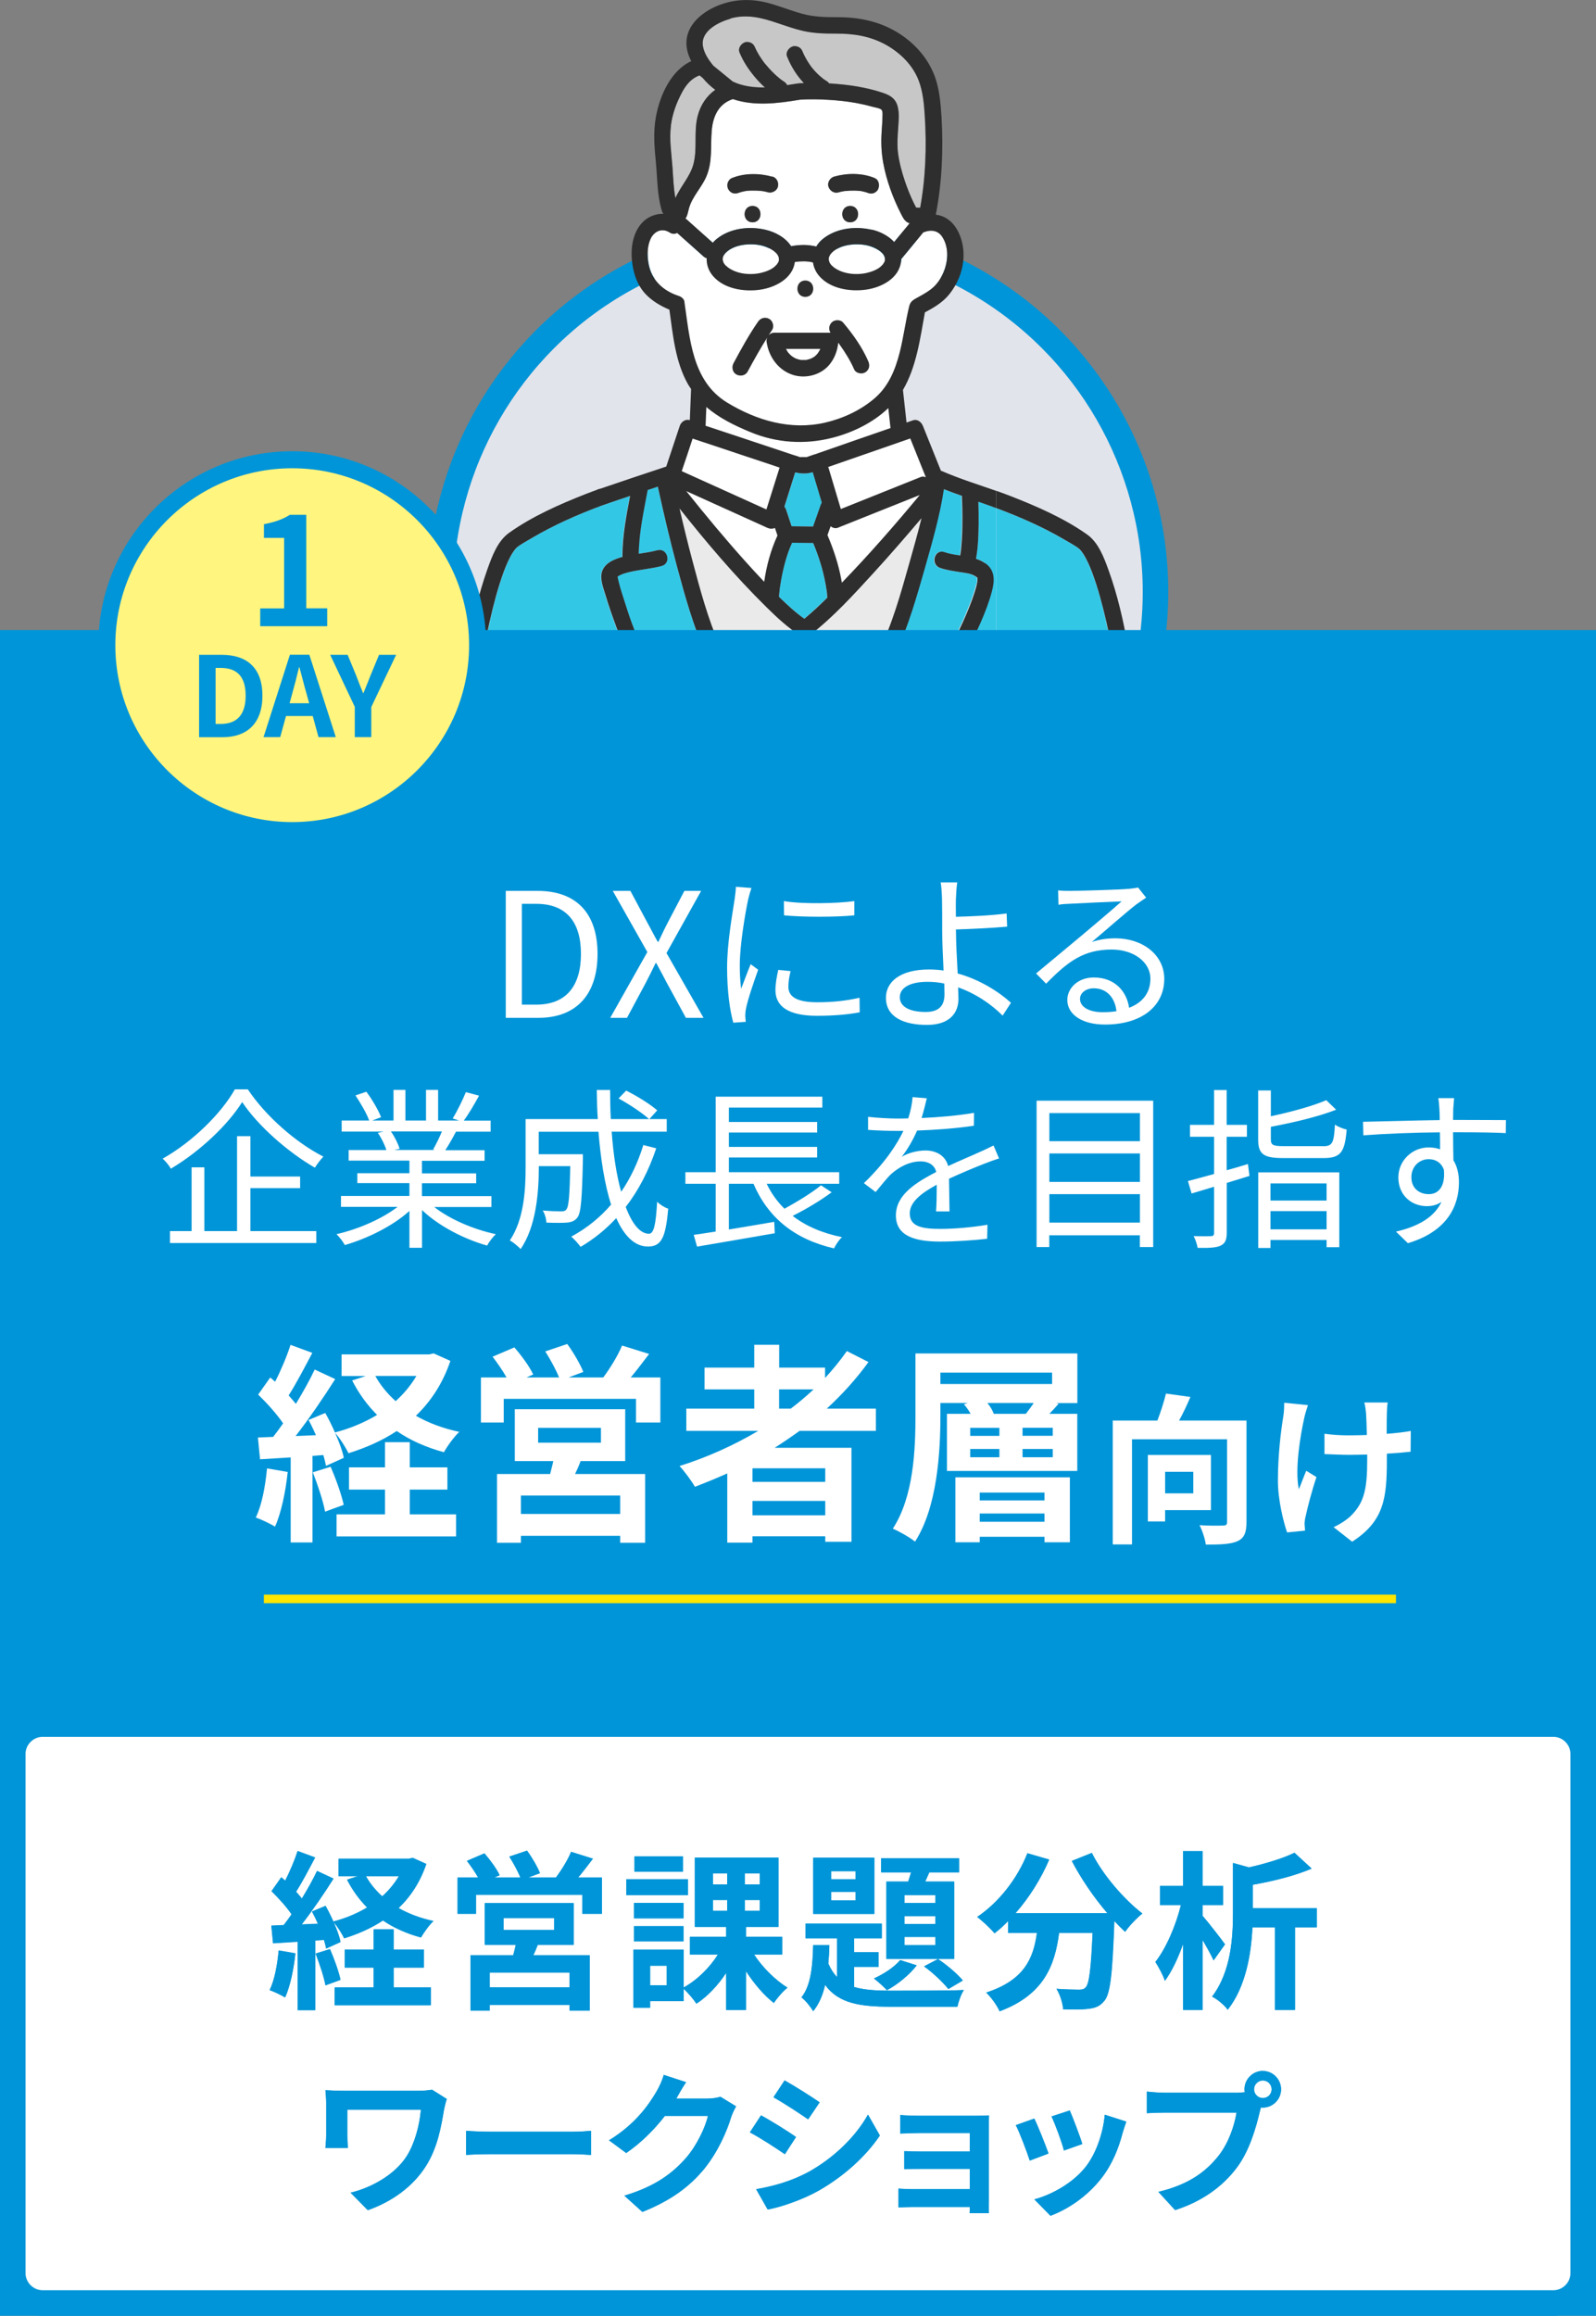 <?xml version="1.0" encoding="UTF-8"?><svg id="b" xmlns="http://www.w3.org/2000/svg" viewBox="0 0 187.5 272"><rect x="0" y="0" width="187.5" height="272" fill="#808080" stroke="none"/><g id="c"><circle cx="93.75" cy="69.52" r="42" fill="#e2e4eb"/><circle cx="93.75" cy="69.52" r="42" fill="none" stroke="#0095d8" stroke-miterlimit="10" stroke-width="3"/><path d="m101.81,32.07c.58-.13,1.23-.39,1.61-.71.11-.1.22-.2.32-.32,0,0,0,0,0,0,0,0,0,0,.01-.02.03-.05.06-.1.1-.16.09-.16.1-.22.11-.41,0-.02,0-.06,0-.09,0-.04-.01-.07-.02-.11,0-.02-.01-.05-.02-.07,0-.03-.01-.04-.01-.05,0,0-.01-.02-.03-.05-.03-.05-.06-.11-.09-.16-.02-.03-.03-.05-.04-.06-.01-.01-.02-.02-.04-.05-.04-.05-.09-.1-.14-.14-.12-.12-.21-.19-.29-.24-.58-.38-1.22-.6-1.93-.69-1.25-.15-2.77.11-3.6.93-.06.06-.13.13-.18.2,0,.01-.02.03-.03.05-.03.05-.11.22-.12.22-.02.06-.04.17-.05.19,0,.08,0,.16,0,.24.01-.01.08.22.06.21.04.09.09.18.15.26,0,0,.14.16.17.2.02.02.21.18.21.19,1.04.77,2.58.94,3.85.66Z" fill="#fff"/><path d="m89.35,32.07c.58-.13,1.23-.39,1.61-.71.11-.1.22-.2.32-.32,0,0,0,0,0,0,0,0,0,0,.01-.02.03-.05.07-.1.1-.16.09-.16.1-.22.11-.41,0-.05-.02-.15-.02-.16,0-.04-.02-.08-.03-.11,0-.03-.01-.04-.01-.05,0,0-.01-.02-.03-.05-.03-.05-.06-.11-.09-.16-.02-.03-.03-.05-.04-.06-.01-.01-.02-.02-.04-.05-.04-.05-.09-.1-.14-.14-.12-.12-.21-.19-.29-.24-.58-.38-1.22-.6-1.93-.69-1.25-.15-2.77.11-3.6.93-.06.06-.13.13-.18.2,0,.01-.02.03-.03.05-.03.05-.11.22-.12.22-.02.06-.04.17-.05.19,0,.08,0,.16,0,.24.01-.01.08.22.06.21.04.09.09.18.15.26,0,0,.14.16.17.2.02.02.21.18.21.19,1.04.77,2.58.94,3.85.66Z" fill="#fff"/><path d="m92.16,59.51c.09.1.16.22.2.35.22.65.43,1.3.65,1.95.84.01,1.68.02,2.52.03.31-.87.61-1.74.92-2.61.03-.08.06-.15.1-.21-.35-1.17-.7-2.35-1.05-3.52,0-.01,0-.03,0-.04-.72.22-1.39.18-2.07.02-.42,1.34-.85,2.69-1.27,4.03Z" fill="#33c7e6"/><path d="m106.86,26.24c-.54-.16-.76-.61-1.02-1.12-.96-1.89-1.71-3.94-2.09-6.02-.22-1.2-.26-2.37-.18-3.58.03-.53.08-1.06.09-1.59,0-.24.08-.79-.09-1.01-.15-.2-.86-.3-1.12-.38-.58-.17-1.17-.3-1.76-.41-1.09-.21-2.2-.33-3.31-.39-1.13-.07-2.27-.09-3.4-.02-2.63.43-5.34.79-7.89-.07-1.67.55-2.33,1.99-2.48,3.66-.17,1.86.12,3.64-.63,5.42-.55,1.3-1.66,2.37-2.04,3.73-.12.41-.18.9-.42,1.22.04.03.08.06.12.09.14.12.27.24.41.37.89.8,1.79,1.59,2.68,2.39.13-.16.28-.31.45-.44,1.56-1.27,3.81-1.54,5.73-1.09,1.17.27,2.37.93,3.02,1.93.48-.08.97-.14,1.46-.14.5,0,1,.07,1.5.18.19-.32.44-.62.76-.88,1.56-1.27,3.81-1.54,5.73-1.09.97.23,1.97.72,2.65,1.46.61-.73,1.21-1.47,1.82-2.2Zm-18.45-.13c-1.24,0-1.24-1.92,0-1.92s1.24,1.92,0,1.92Zm2.98-4.18c-.11.5-.7.81-1.18.67-.17-.05-.34-.09-.52-.12-.08-.02-.17-.03-.25-.04-.02,0-.05,0-.07,0-.35-.04-.7-.05-1.05-.04-.18,0-.36.01-.54.03-.04,0-.08,0-.12.01-.05,0-.11.02-.16.03-.14.03-.29.06-.43.1-.07.02-.13.04-.19.06-.03.01-.06.02-.09.03-.12.04.08-.04.1-.04-.25.11-.47.16-.74.1-.24-.06-.44-.24-.57-.44-.13-.2-.16-.51-.1-.74.06-.2.24-.49.44-.57,1.47-.63,3.27-.62,4.8-.19.52.14.79.67.67,1.18Zm8.49,4.18c-1.24,0-1.24-1.92,0-1.92s1.24,1.92,0,1.92Zm3.26-3.86c-.11.21-.35.38-.57.44-.27.07-.49,0-.74-.1.3.13.06.03-.01,0-.06-.02-.13-.04-.2-.06-.14-.04-.29-.07-.43-.1-.02,0-.07-.01-.12-.02-.02,0-.03,0-.04,0-.04,0-.08,0-.12-.01-.17-.02-.34-.02-.51-.03-.36,0-.72,0-1.08.05-.02,0-.03,0-.05,0,0,0,0,0-.02,0-.08.01-.17.03-.25.04-.16.03-.33.07-.49.12-.52.14-1.02-.18-1.18-.67-.16-.49.19-1.05.67-1.18,1.53-.43,3.33-.44,4.8.19.49.21.56.9.34,1.31Z" fill="#fff"/><path d="m102,53.2c-1.57.54-3.13,1.09-4.7,1.63.02.05.04.09.06.15.48,1.6.95,3.19,1.43,4.79.14-.06.28-.11.43-.17,2.99-1.2,5.98-2.39,8.96-3.59.2-.08.42-.05.61.03-.61-1.52-1.22-3.04-1.83-4.56-1.65.57-3.3,1.14-4.95,1.72Z" fill="#fff"/><polygon points="72.53 67.72 72.53 67.72 72.53 67.72 72.53 67.72" fill="#33c7e6"/><path d="m72.53,67.72s0,0,0,0t0,0s0,0,0,0c0-.02-.01-.04-.02-.06,0,.02,0,.04.01.06Z" fill="#33c7e6"/><path d="m104.63,50.19l-.06-.54c-.06-.58-.13-1.16-.19-1.74-1.8,1.73-4.22,2.89-6.57,3.49-3.23.82-6.57.6-9.64-.67-1.89-.78-3.69-1.67-5.17-2.95-.03.74-.06,1.47-.09,2.21,1.2.4,2.39.8,3.59,1.19,2.24.75,4.48,1.49,6.72,2.24.24.08.52.14.75.25,0,0,.02,0,.03,0,.02,0,.02,0,.04,0,.16-.01.33,0,.5,0h.25s.06-.02.09-.03c.27-.12.57-.2.84-.29,2.98-1.03,5.96-2.06,8.93-3.1,0-.02,0-.04-.01-.07Z" fill="#fff"/><path d="m85.44,47.28c3.48,2.12,7.46,3.29,11.51,2.35,2.1-.48,4.13-1.42,5.78-2.83,1.66-1.41,2.46-3.35,2.98-5.42.46-1.8.68-3.65,1.12-5.44.14-.57.51-.75.98-1.01.69-.38,1.43-.78,1.99-1.34,1.38-1.4,2.04-4.02.92-5.76-.35-.55-.88-.8-1.53-.73-.23.03-.46.1-.68.17-.02,0-.03,0-.04.01,0,0,0,.01-.01.02-.12.15-.24.29-.36.44-.74.89-1.48,1.78-2.21,2.68,0,0,0,0,0,.01,0,.08,0,.16-.02.23-.2,2-2.3,3.09-4.12,3.35-1.86.26-4.18-.1-5.48-1.58-.43-.49-.67-1.05-.75-1.61-.14-.03-.28-.07-.43-.09-.01,0-.02,0-.03,0-.07,0-.14-.02-.22-.02-.14-.01-.28-.02-.43-.02-.28,0-.56.02-.85.05-.06,0-.11.02-.17.03-.26,1.94-2.32,3-4.11,3.25-1.86.26-4.18-.1-5.48-1.58-.56-.64-.8-1.39-.77-2.12-.14-.05-.27-.12-.38-.21-.14-.12-.27-.24-.41-.37-.89-.8-1.79-1.59-2.68-2.39-.25.14-.56.15-.88-.05-.89-.57-1.81-.15-2.24.74-.42.88-.42,1.99-.24,2.93.35,1.93,1.71,3.18,3.55,3.78.29.1.62.34.67.67.64,4.3.88,9.34,5.03,11.86Zm9.17-14.33c1.24,0,1.24,1.92,0,1.92s-1.24-1.92,0-1.92Zm-8.44,9.72c.9-1.66,1.82-3.33,2.88-4.88.3-.44.83-.6,1.31-.34.44.23.63.9.34,1.31-.15.22-.29.44-.43.66.03-.04.06-.07.09-.1.03-.02.05-.05.08-.07.08-.06.17-.1.27-.13.01,0,.02-.01.03-.02.01,0,.03,0,.04,0,.03,0,.06-.01.1-.02.02,0,.04,0,.06,0,.02,0,.04,0,.06,0h6.54s.02,0,.03,0c-.23-.38-.21-.83.12-1.19.33-.36,1.03-.39,1.36,0,1.15,1.36,2.23,2.89,2.95,4.53.22.49.14,1.01-.34,1.31-.4.26-1.11.12-1.31-.34-.45-1.04-1.06-2.01-1.72-2.93-.05-.07-.1-.14-.15-.21-.11.98-.43,1.88-1.09,2.64-1.01,1.17-2.72,1.6-4.18,1.16-1.71-.51-2.84-2.05-3.13-3.77,0,0,0-.01,0-.02-.02-.08-.03-.15-.03-.23,0-.14.04-.28.1-.4-.83,1.3-1.59,2.66-2.32,4.02-.26.47-.87.58-1.31.34-.47-.25-.58-.87-.34-1.31Z" fill="#fff"/><path d="m92.58,41.39c.06.05.11.12.16.18.06.07.13.13.2.19.02.01.08.07.11.09.03.02.06.04.07.05.06.04.12.07.18.11.07.04.14.07.21.11,0,0,0,0,.01,0,.13.04.25.09.38.12.07.02.14.03.21.04.02,0,.04,0,.04,0,.13,0,.26.01.39,0,.02,0,.06,0,.11,0,0,0,0,0,.02,0,.03,0,.05,0,.08-.01.14-.03.27-.06.4-.11.03-.01.07-.03.1-.04.02,0,.02,0,.02,0,.03-.02.06-.03.08-.04.12-.06.23-.13.34-.2,0,0,.01,0,.02-.01,0,0,0,0,.01-.01.05-.05.1-.09.15-.14.06-.05.11-.11.16-.17.01-.01.02-.03.03-.04.08-.12.16-.24.23-.36.03-.05.05-.1.08-.16h-4.03c.06.11.12.23.2.34.02.02.03.04.05.07Z" fill="#fff"/><path d="m90.04,59.83c.52-1.64,1.04-3.28,1.55-4.92-3.41-1.14-6.82-2.27-10.23-3.41-.42,1.28-.84,2.56-1.28,3.83.4.18.79.36,1.19.54,2.92,1.32,5.84,2.64,8.76,3.96Z" fill="#fff"/><path d="m98.42,61.97c-.29.12-.6.02-.84-.18-.12.35-.25.7-.37,1.04.71,1.67,1.29,3.4,1.62,5.19.02.13.05.26.07.4,3.19-3.3,6.23-6.78,9.16-10.31-.23.09-.46.18-.68.27-2.99,1.19-5.98,2.39-8.96,3.58Z" fill="#fff"/><path d="m97.1,69.32s-.04-.27-.05-.33c-.02-.15-.05-.3-.08-.44-.3-1.64-.8-3.25-1.45-4.78-.82-.01-1.64-.02-2.47-.03-.6,1.29-1.01,2.84-1.28,4.32-.06.32-.11.64-.16.97,0,.06-.02.11-.02.17,0,.01,0,.02,0,.04-.01.11-.03.22-.04.33-.02.17-.03.34-.05.51.05.05.1.1.15.15.89.86,1.81,1.72,2.83,2.43.94-.78,1.83-1.61,2.69-2.47,0-.1,0-.21-.02-.31-.02-.19-.04-.37-.06-.56Z" fill="#33c7e6"/><path d="m90.15,61.97c-.47-.21-.94-.43-1.41-.64-2.7-1.22-5.41-2.44-8.11-3.67.02.03.05.06.07.09,2.23,2.79,4.52,5.55,6.91,8.21.71.79,1.44,1.58,2.17,2.35.27-1.87.78-3.74,1.56-5.43-.1-.3-.2-.59-.3-.89-.27.12-.59.12-.9-.02Z" fill="#fff"/><path d="m83.78,7.69c.76.62,1.53,1.25,2.29,1.87.15.07.31.14.47.2,1.07.4,2.19.51,3.31.49-.41-.37-.79-.77-1.15-1.19-.76-.9-1.4-1.85-1.84-2.94-.2-.5.22-1.04.67-1.18.23-.07.53-.02.74.1.22.13.33.32.43.54,0,0,0,.01.01.03.03.06.05.12.08.17.05.1.1.2.15.29.11.21.24.42.37.62.14.21.28.42.43.62.01.02.08.1.08.11.02.02.04.04.04.04.08.1.16.19.24.28.33.39.68.75,1.05,1.09.17.16.35.31.53.45.04.03.08.06.12.09.09.06.18.13.28.19.17.11.3.26.38.42.4-.06.81-.12,1.21-.19.03,0,.06,0,.08,0,.06-.01.11-.02.17-.03.17-.01.34-.02.51-.02-.85-.9-1.51-1.96-1.98-3.13-.2-.5.22-1.04.67-1.18.23-.07.53-.02.74.1.23.14.34.33.44.57,0,.01,0,.02,0,.02.02.04.04.09.06.13.04.1.09.19.14.29.1.19.2.38.31.56.1.17.21.34.33.51.06.09.12.17.18.25,0,0,0,0,0,0,.03.03.05.07.08.1.27.32.55.63.86.91.08.07.16.14.24.2.04.03.08.07.12.1.06.05.06.06.05.05.07.05.16.1.18.12.08.06.17.12.26.17.12.08.21.17.29.27.06,0,.13,0,.19.01,2.06.14,4.14.43,6.1,1.09.83.28,1.46.63,1.73,1.52.24.79.15,1.67.09,2.48-.07,1.04-.16,2.08-.02,3.12.15,1.11.45,2.21.81,3.28.29.86.62,1.7,1.02,2.51.09.19.19.38.29.57.16,0,.32.01.48.02.65-3.53.77-7.25.54-10.81-.09-1.36-.22-2.78-.69-4.07-.67-1.82-2.13-3.27-3.78-4.21-1.87-1.07-3.85-1.38-5.99-1.37-1.29,0-2.55-.03-3.82-.31-1.02-.23-2-.58-2.98-.91-1.88-.63-3.61-1.1-5.57-.56-1.37.38-3.48,1.4-3.26,3.13.1.85.65,1.69,1.23,2.39Z" fill="#c7c7c7"/><path d="m79.35,23.27c.59-1.36,1.68-2.46,2.09-3.9.54-1.86.03-3.87.53-5.77.34-1.3,1.06-2.33,2.06-3.05-.55-.4-1.04-.87-1.48-1.4-.12-.1-.25-.2-.37-.3-.93.35-1.53,1.04-2.03,1.95-.67,1.24-1.17,2.58-1.34,3.99-.2,1.62.06,3.19.18,4.81.09,1.24.12,2.47.35,3.68Z" fill="#c7c7c7"/><path d="m77.26,57.16c-.4.13-.79.27-1.19.4-.45,2.51-1.01,4.94-1.05,7.48.73-.11,1.47-.22,2.18-.41,1.2-.32,1.7,1.53.51,1.85-1.24.33-2.54.41-3.78.71-.52.13-.94.24-1.32.49,0,0-.04.02-.08.05.03.06.02.06,0,0,0,0,0,0,0,0,.15.83.41,1.64.67,2.43.66,2.08,1.33,4.27,2.43,6.14.07.12.11.24.13.35h7.06c-1.39-3.23-2.36-6.63-3.27-10.02-.84-3.14-1.6-6.3-2.28-9.48Z" fill="#33c7e6"/><path d="m129.94,72.98c-.45-1.95-.95-3.89-1.66-5.76-.28-.75-.6-1.49-1.04-2.17-.15-.23-.34-.48-.49-.6-.4-.34-1.22-.78-1.79-1.11-2.52-1.47-5.2-2.64-7.93-3.66v16.98h13.66s-.02-.07-.03-.11c-.21-1.2-.46-2.39-.74-3.57Z" fill="#33c7e6"/><path d="m116.32,59.41c-.46-.17-.93-.33-1.39-.49.03.89.04,1.77.03,2.66-.02,1.35-.06,2.72-.31,4.04.38.12.74.29,1.07.53,1.15.83,1.09,2.05.76,3.3-.66,2.5-1.87,4.86-2.99,7.21h3.54v-16.98c-.24-.09-.48-.18-.72-.27Z" fill="#33c7e6"/><path d="m114.7,68.67c.02-.1.04-.2.06-.31.03-.15.02.04.02-.2,0-.08,0-.16,0-.24,0,0,0-.01,0-.02,0-.02,0-.03-.01-.05-.03-.02-.06-.03,0,0,0,0,0,0,0,0,0,0,0,0,0,0,0-.01,0,0,0,0,.05.02.1.04-.05-.04.05.03-.23-.16-.2-.14-.53-.34-1.3-.39-1.9-.49-.75-.12-1.51-.23-2.23-.48-1.16-.41-.66-2.26.51-1.85.58.2,1.22.3,1.86.39,0-.02,0-.04,0-.06.03-.13.05-.27.07-.4,0-.01,0-.02,0-.03,0,0,0-.01,0-.02,0-.08.02-.15.03-.23.03-.32.06-.64.08-.96.04-.69.06-1.39.07-2.08.01-1.07-.01-2.15-.06-3.22-.71-.25-1.41-.51-2.11-.78-.47,3.11-1.36,6.18-2.21,9.19-.95,3.36-1.94,6.82-3.4,10.01h6.12c1.08-2.35,2.3-4.67,3.08-7.14.09-.28.17-.57.24-.86Z" fill="#33c7e6"/><path d="m108.24,60.86c-1.84,2.17-3.71,4.33-5.63,6.43-2.31,2.53-4.67,5.13-7.39,7.24-.34.26-.77.4-1.16.15-1.49-.93-2.81-2.17-4.06-3.39-3.65-3.59-7-7.54-10.19-11.57.48,2.07.98,4.13,1.53,6.18.89,3.34,1.8,6.74,3.18,9.91.13.31.1.6-.02.85h18.65c1.64-3.31,2.65-6.99,3.66-10.52.48-1.69,1-3.49,1.43-5.28Z" fill="#eaeaea"/><path d="m71.08,69.83c-.23-.79-.63-1.77-.41-2.6.28-1.06,1.43-1.54,2.43-1.81,0-.05-.01-.09-.01-.14,0-2.38.46-4.69.9-7.02-.72.24-1.44.48-2.16.73-.56.19-1.11.39-1.67.58.49.5-.08,17.1-.08,17.1h3.56c-.51-.99-.9-2.05-1.29-3.08-.46-1.24-.89-2.49-1.27-3.75Z" fill="#33c7e6"/><path d="m86.52,43.99c.45.24,1.06.13,1.31-.34.74-1.36,1.49-2.72,2.32-4.02-.06.12-.1.26-.1.4,0,.08.01.16.03.23,0,0,0,.01,0,.02.29,1.72,1.42,3.25,3.13,3.77,1.46.44,3.18,0,4.18-1.16.65-.76.98-1.66,1.09-2.64.05.07.1.14.15.21.66.92,1.27,1.89,1.72,2.93.2.46.91.6,1.31.34.48-.31.56-.82.34-1.31-.71-1.64-1.8-3.17-2.95-4.53-.33-.39-1.03-.36-1.36,0-.33.36-.35.81-.12,1.19-.01,0-.02,0-.03,0h-6.54s-.04,0-.06,0c-.02,0-.04,0-.06,0-.03,0-.07,0-.1.02-.01,0-.03,0-.04,0-.01,0-.02.01-.03.02-.1.03-.19.08-.27.13-.03.02-.06.04-.08.07-.03.03-.07.06-.09.1.14-.22.28-.44.43-.66.29-.42.09-1.08-.34-1.31-.49-.26-1.01-.1-1.31.34-1.07,1.55-1.99,3.22-2.88,4.88-.24.44-.12,1.07.34,1.31Zm8.18-1.69s.05-.01.05-.02c0,0-.03.01-.05.02Zm1.67-1.31c-.03.05-.05.11-.08.16-.07.13-.15.24-.23.36-.01.01-.02.03-.03.04-.05.06-.11.12-.16.17-.05.05-.1.09-.15.14,0,0,0,0-.01.01,0,0,0,0-.02.01-.11.07-.22.14-.34.2-.02.01-.05.03-.08.04,0,0,0,0-.02,0-.04.01-.07.03-.1.04-.13.04-.27.08-.4.11-.03,0-.06,0-.08.01-.02,0-.02,0-.02,0-.04,0-.09,0-.11,0-.13,0-.26,0-.39,0,0,0-.02,0-.04,0-.07-.01-.14-.03-.21-.04-.13-.03-.25-.08-.38-.12,0,0,0,0-.01,0-.07-.04-.14-.07-.21-.11-.06-.03-.12-.07-.18-.11,0,0-.04-.03-.07-.05-.03-.03-.1-.08-.11-.09-.07-.06-.14-.12-.2-.19-.06-.06-.1-.13-.16-.18-.02-.02-.03-.04-.05-.07-.07-.11-.13-.22-.2-.34h4.03Z" fill="#2e2e2e"/><path d="m88.41,24.19c-1.24,0-1.24,1.92,0,1.92s1.24-1.92,0-1.92Z" fill="#2e2e2e"/><path d="m94.61,34.87c1.24,0,1.24-1.92,0-1.92s-1.24,1.92,0,1.92Z" fill="#2e2e2e"/><path d="m99.88,24.19c-1.24,0-1.24,1.92,0,1.92s1.24-1.92,0-1.92Z" fill="#2e2e2e"/><path d="m102.8,20.94c-1.47-.63-3.27-.62-4.8-.19-.48.14-.83.69-.67,1.18.16.49.66.82,1.18.67.16-.05.32-.08.49-.12.08-.02.17-.03.25-.04.01,0,0,0,.02,0,.02,0,.03,0,.05,0,.36-.04.72-.06,1.08-.05.17,0,.34.01.51.03.04,0,.08,0,.12.01,0,0,.03,0,.04,0,.04,0,.1.02.12.02.15.03.29.06.43.1.07.02.13.04.2.06.08.03.32.13.01,0,.25.11.47.17.74.1.22-.06.46-.23.57-.44.22-.41.15-1.1-.34-1.31Zm-3.61,1.51s.04,0,.06,0c-.02,0-.04,0-.06,0Z" fill="#2e2e2e"/><path d="m90.72,20.75c-1.53-.43-3.33-.44-4.8.19-.21.09-.39.37-.44.57-.06.23-.03.54.1.74.13.21.33.39.57.44.27.06.49.01.74-.1-.02,0-.22.09-.1.04.03-.01.06-.02.09-.03.06-.02.13-.04.19-.06.14-.04.28-.07.43-.1.05,0,.11-.02.16-.03.04,0,.08,0,.12-.01.18-.02.36-.03.54-.03.35,0,.7,0,1.05.04.03,0,.05,0,.07,0,.08.02.17.03.25.04.18.03.35.07.52.12.48.14,1.07-.17,1.18-.67.12-.51-.15-1.04-.67-1.18Z" fill="#2e2e2e"/><path d="m132.53,76.04c-.53-3.05-1.23-6.12-2.28-9.03-.55-1.51-1.19-3.29-2.56-4.25-2.73-1.92-5.91-3.3-9.01-4.51-.54-.21-1.09-.41-1.63-.6v2.03c2.73,1.02,5.41,2.19,7.93,3.66.56.33,1.38.77,1.79,1.11.15.12.34.37.49.6.43.67.75,1.42,1.04,2.17.7,1.87,1.21,3.82,1.66,5.76.27,1.18.53,2.38.74,3.57,0,.04.02.07.03.11h1.74c.09-.18.13-.38.09-.62Z" fill="#2e2e2e"/><path d="m115.73,66.16c-.33-.24-.69-.4-1.07-.53.25-1.33.29-2.7.31-4.04.01-.89,0-1.77-.03-2.66.46.16.93.32,1.39.49.24.09.48.18.72.27v-2.03c-2.13-.75-4.3-1.42-6.37-2.32-.05-.02-.09-.03-.14-.05-.7-1.75-1.41-3.5-2.11-5.25-.18-.46-.65-.86-1.18-.67-.25.09-.5.17-.75.26-.12-1.06-.24-2.13-.35-3.19-.02-.18-.04-.36-.06-.54,0-.03,0-.06-.01-.1,1.59-2.71,2.02-6.04,2.58-9.11,1.02-.54,2.07-1.16,2.8-2.05,1.25-1.52,1.94-3.52,1.69-5.49-.21-1.65-1.09-3.44-2.83-3.87-.13-.03-.25-.05-.38-.07.73-3.75.9-7.71.67-11.51-.11-1.68-.26-3.46-.91-5.03-.85-2.07-2.42-3.75-4.33-4.9-2.15-1.29-4.52-1.76-7.01-1.75-1.42,0-2.77-.03-4.14-.41-1.28-.35-2.51-.85-3.79-1.21-2.05-.58-4.11-.55-6.1.26-1.82.74-3.69,2.24-3.69,4.39,0,.76.23,1.47.57,2.13-2.4,1.11-3.69,4.04-4.15,6.52-.34,1.85-.18,3.61,0,5.46.18,1.9.14,3.8.71,5.65.03.11.09.21.17.3-.93-.02-1.86.35-2.52,1.07-1.04,1.13-1.32,2.82-1.19,4.31.13,1.49.59,2.98,1.64,4.08.75.78,1.75,1.38,2.77,1.8.42,2.98.68,6.1,2.19,8.77.11.19.24.37.36.55,0,0,0,0,0,0-.05,1.22-.1,2.44-.15,3.66,0,0,0,0,0,0-.51-.17-1.02.2-1.18.67-.53,1.59-1.06,3.19-1.59,4.78-2.72.9-5.44,1.81-8.16,2.74,0,0,.57,2.52.08,2.02.56-.19,1.11-.39,1.67-.58.72-.25,1.44-.49,2.16-.73-.44,2.32-.89,4.64-.9,7.02,0,.05,0,.1.01.14-1,.27-2.15.75-2.43,1.81-.22.83.17,1.81.41,2.6.38,1.27.81,2.52,1.27,3.75.39,1.03.78,2.09,1.29,3.08h2.11c-.02-.12-.06-.23-.13-.35-1.1-1.87-1.77-4.07-2.43-6.14-.26-.8-.51-1.61-.67-2.43,0,0,0,0,0,0,.02.06.03.06,0,0,.04-.03.09-.05.08-.05.38-.25.8-.36,1.32-.49,1.25-.3,2.54-.38,3.78-.71,1.19-.32.69-2.17-.51-1.85-.72.19-1.45.3-2.18.41.04-2.54.59-4.97,1.05-7.48.4-.13.79-.27,1.19-.4.69,3.18,1.44,6.34,2.28,9.48.91,3.39,1.88,6.8,3.27,10.02h1.69c.12-.25.15-.54.02-.85-1.38-3.17-2.3-6.58-3.18-9.91-.55-2.05-1.05-4.11-1.53-6.18,3.19,4.03,6.54,7.97,10.19,11.57,1.25,1.23,2.56,2.47,4.06,3.39.4.25.83.11,1.16-.15,2.72-2.11,5.07-4.71,7.39-7.24,1.92-2.1,3.79-4.26,5.63-6.43-.44,1.79-.95,3.59-1.43,5.28-1,3.54-2.01,7.22-3.66,10.52h2.11c1.46-3.2,2.44-6.65,3.4-10.01.85-3,1.74-6.08,2.21-9.19.7.27,1.4.54,2.11.78.05,1.07.07,2.15.06,3.22,0,.69-.03,1.39-.07,2.08-.02.32-.05.64-.08.96,0,.08-.02.15-.03.23,0,.01,0,.02,0,.02,0,.01,0,.02,0,.03-.02.13-.04.27-.07.4,0,.02,0,.04,0,.06-.64-.09-1.28-.19-1.86-.39-1.17-.41-1.67,1.45-.51,1.85.72.25,1.48.36,2.23.48.6.1,1.37.15,1.9.49-.03-.02.25.17.2.14.15.08.1.07.05.04,0-.01,0-.01,0,0,0,0,0,0,0,0,0,.02,0,.03.01.05,0,0,0,.01,0,.02,0,.08,0,.16,0,.24,0,.24,0,.05-.02.2-.02.1-.04.2-.06.31-.07.29-.15.58-.24.86-.78,2.47-2,4.79-3.08,7.14h2.11c1.12-2.35,2.33-4.71,2.99-7.21.33-1.25.39-2.47-.76-3.3Zm-43.23,1.61s0,0,0,0c0,0,0,0,0,0Zm.03-.05s0,0,0,0c0,0,0,0,0,0t0,0s0,0,0,0c0-.02,0-.04-.01-.06,0,.03.01.05.02.06,0,0,0,0,0,0,0,0,0,0,0,0ZM85.82,2.17c1.96-.54,3.69-.08,5.57.56.99.33,1.97.68,2.98.91,1.26.28,2.53.32,3.82.31,2.13-.01,4.11.3,5.99,1.37,1.66.95,3.11,2.4,3.78,4.21.48,1.29.61,2.71.69,4.07.23,3.56.11,7.28-.54,10.81-.16,0-.32-.01-.48-.02-.1-.19-.2-.38-.29-.57-.39-.81-.73-1.65-1.02-2.51-.36-1.06-.66-2.16-.81-3.28-.14-1.03-.05-2.08.02-3.12.05-.81.14-1.69-.09-2.48-.27-.89-.9-1.24-1.73-1.52-1.96-.66-4.04-.96-6.1-1.09-.06,0-.13,0-.19-.01-.07-.1-.17-.2-.29-.27-.09-.06-.17-.11-.26-.17-.02-.01-.11-.07-.18-.12.01,0,.01,0-.05-.05-.04-.03-.08-.07-.12-.1-.08-.07-.16-.13-.24-.2-.31-.28-.6-.58-.86-.91-.03-.03-.05-.07-.08-.1,0,0,0,0,0,0-.06-.08-.12-.17-.18-.25-.11-.16-.22-.33-.33-.51-.11-.18-.21-.37-.31-.56-.05-.1-.09-.19-.14-.29-.02-.04-.04-.09-.06-.13,0,0,0-.01,0-.02-.1-.24-.21-.44-.44-.57-.21-.12-.51-.17-.74-.1-.45.15-.87.68-.67,1.18.47,1.17,1.13,2.23,1.98,3.13-.17,0-.34.01-.51.02-.06,0-.12.02-.17.03-.03,0-.05,0-.08,0-.4.07-.8.13-1.21.19-.08-.17-.2-.31-.38-.42-.09-.06-.19-.12-.28-.19-.04-.03-.08-.06-.12-.09-.18-.15-.36-.3-.53-.45-.37-.34-.73-.71-1.05-1.09-.08-.09-.16-.19-.24-.28,0,0-.02-.02-.04-.04,0-.01-.07-.09-.08-.11-.15-.2-.3-.41-.43-.62-.13-.2-.26-.41-.37-.62-.05-.1-.1-.19-.15-.29-.03-.06-.05-.12-.08-.17,0-.02-.01-.02-.01-.03-.1-.23-.2-.41-.43-.54-.21-.12-.51-.17-.74-.1-.45.14-.87.68-.67,1.18.44,1.09,1.09,2.05,1.84,2.94.35.42.74.82,1.15,1.19-1.12.02-2.24-.09-3.31-.49-.16-.06-.31-.13-.47-.2-.76-.62-1.53-1.25-2.29-1.87-.58-.7-1.13-1.54-1.23-2.39-.21-1.73,1.9-2.75,3.26-3.13Zm22.05,22.59s0,0-.02-.02c.01.01.02.02.02.02Zm-10.12,6.47s-.16-.19-.17-.2c0,0,0,.01.01.02,0,0,0-.01-.01-.02-.06-.08-.11-.17-.15-.26.02,0-.05-.22-.06-.21,0-.08,0-.16,0-.24.01-.02.04-.13.05-.19,0,0,.09-.17.12-.22.02-.03.02-.04.03-.05.06-.07.12-.14.18-.2.83-.82,2.35-1.08,3.6-.93.71.08,1.35.3,1.93.69.08.05.16.12.29.24.05.05.09.09.14.14.02.02.03.03.04.05,0,.01.02.03.04.06.03.05.06.1.09.16.01.02.02.04.03.05,0,.01,0,.03.01.05,0,.02.01.05.02.07,0,.04,0,.07.02.11,0,.03,0,.07,0,.09,0,.19-.01.25-.11.41-.03.05-.06.11-.1.16-.01.02-.01.02-.01.02,0,0,0,0,0,0-.1.11-.2.22-.32.32-.37.32-1.02.58-1.61.71-1.27.28-2.81.12-3.85-.66,0,0,0,0-.01,0,0,0,0,0,.01,0,0,0-.19-.17-.21-.19Zm4.64-4.25c-1.92-.45-4.17-.18-5.73,1.09-.32.26-.57.56-.76.88-.49-.11-.99-.18-1.5-.18-.49,0-.97.06-1.46.14-.65-1.01-1.85-1.66-3.02-1.93-1.92-.45-4.17-.18-5.73,1.09-.17.14-.32.29-.45.44-.89-.8-1.79-1.59-2.68-2.39-.14-.12-.27-.24-.41-.37-.04-.03-.08-.06-.12-.09.24-.32.3-.81.42-1.22.38-1.36,1.49-2.43,2.04-3.73.75-1.78.46-3.56.63-5.42.15-1.67.82-3.11,2.48-3.66,2.55.86,5.26.51,7.89.07,1.13-.07,2.27-.05,3.4.02,1.11.07,2.22.19,3.31.39.59.11,1.18.25,1.76.41.26.07.97.18,1.12.38.16.22.09.76.09,1.01-.01.53-.06,1.06-.09,1.59-.08,1.21-.03,2.39.18,3.58.38,2.09,1.13,4.14,2.09,6.02.26.51.48.96,1.02,1.12-.61.73-1.21,1.47-1.82,2.2-.68-.74-1.68-1.24-2.65-1.46Zm-17.1,4.25s-.17-.19-.17-.2c0,0,0,.01.01.02,0,0,0-.01-.01-.02-.06-.08-.11-.17-.15-.26.02,0-.05-.22-.06-.21,0-.08,0-.16,0-.24.01-.02.04-.13.05-.19,0,0,.09-.17.12-.22.02-.03.02-.04.03-.05.06-.07.12-.14.18-.2.83-.82,2.35-1.08,3.6-.93.71.08,1.35.3,1.93.69.08.05.16.12.29.24.05.05.09.09.14.14.02.02.03.03.04.05,0,.01.02.03.04.06.03.05.06.1.09.16.01.02.02.04.03.05,0,.01,0,.03.01.05.01.04.02.08.03.11,0,0,.02.11.02.16,0,.19-.01.25-.11.41-.03.05-.06.11-.1.16-.01.02-.01.02-.01.02,0,0,0,0,0,0-.1.11-.2.22-.32.32-.37.32-1.02.58-1.61.71-1.27.28-2.81.12-3.85-.66,0,0,0,0-.01,0,0,0,0,0,.01,0,0,0-.19-.17-.21-.19Zm-6.48-16.44c.17-1.41.67-2.75,1.34-3.99.5-.91,1.1-1.6,2.03-1.95.12.1.25.2.37.3.45.53.94,1,1.48,1.4-1.01.72-1.72,1.75-2.06,3.05-.5,1.9,0,3.9-.53,5.77-.42,1.44-1.5,2.54-2.09,3.9-.23-1.21-.26-2.43-.35-3.68-.12-1.61-.38-3.19-.18-4.81Zm1.6,20.64c-.05-.33-.38-.58-.67-.67-1.84-.6-3.2-1.86-3.55-3.78-.17-.94-.17-2.05.24-2.93.42-.9,1.35-1.32,2.24-.74.32.21.63.19.88.05.89.8,1.79,1.59,2.68,2.39.14.12.27.24.41.37.11.1.24.17.38.21-.03.73.21,1.48.77,2.12,1.3,1.49,3.63,1.84,5.48,1.58,1.79-.25,3.85-1.31,4.11-3.25.06,0,.11-.02.17-.03.28-.03.56-.05.85-.05.14,0,.28,0,.43.02.07,0,.14.01.22.02.01,0,.02,0,.03,0,.14.02.29.06.43.09.08.56.32,1.12.75,1.61,1.3,1.49,3.63,1.84,5.48,1.58,1.82-.25,3.92-1.34,4.12-3.35.01-.07.02-.15.02-.23,0,0,0,0,0-.01.74-.89,1.48-1.78,2.21-2.68.12-.15.24-.29.36-.44,0,0,0-.01.01-.02.01,0,.02,0,.04-.01.22-.07.45-.15.68-.17.64-.07,1.18.18,1.53.73,1.12,1.74.46,4.36-.92,5.76-.56.56-1.3.96-1.99,1.34-.47.26-.84.44-.98,1.01-.44,1.8-.67,3.65-1.12,5.44-.53,2.07-1.32,4.01-2.98,5.42-1.65,1.4-3.68,2.34-5.78,2.83-4.05.93-8.03-.24-11.51-2.35-4.15-2.52-4.39-7.56-5.03-11.86Zm15.08,20.03s0,.03,0,.04c.35,1.17.7,2.35,1.05,3.52-.04.07-.07.13-.1.21-.31.87-.61,1.74-.92,2.61-.84-.01-1.68-.02-2.52-.03-.22-.65-.43-1.3-.65-1.95-.04-.13-.11-.25-.2-.35.42-1.34.85-2.69,1.27-4.03.67.16,1.34.2,2.07-.02Zm-1.59-1.77s.02,0,.04,0c-.02,0-.04,0-.04,0Zm1.8-.32c-.28.1-.57.18-.84.29-.03.01-.06.02-.09.03h-.25c-.16,0-.33-.01-.5,0-.02,0-.03,0-.04,0,0,0-.02,0-.03,0-.23-.11-.51-.17-.75-.25-2.24-.75-4.48-1.49-6.72-2.24-1.2-.4-2.39-.8-3.59-1.19.03-.74.06-1.47.09-2.21,1.48,1.28,3.28,2.17,5.17,2.95,3.07,1.28,6.41,1.5,9.64.67,2.35-.6,4.77-1.76,6.57-3.49.06.58.13,1.16.19,1.74l.06.54s0,.04.01.07c-2.98,1.03-5.96,2.06-8.93,3.1Zm-14.34-1.86c3.41,1.14,6.82,2.27,10.23,3.41-.52,1.64-1.04,3.28-1.55,4.92-2.92-1.32-5.84-2.64-8.76-3.96-.4-.18-.79-.36-1.19-.54.44-1.27.86-2.55,1.28-3.83Zm8.41,16.82c-.74-.77-1.46-1.56-2.17-2.35-2.39-2.66-4.68-5.42-6.91-8.21-.02-.03-.05-.06-.07-.09,2.7,1.22,5.41,2.44,8.11,3.67.47.21.94.42,1.41.64.31.14.63.14.9.02.1.3.2.59.3.89-.79,1.7-1.29,3.56-1.56,5.43Zm4.72,4.34c-1.02-.71-1.94-1.57-2.83-2.43-.05-.05-.1-.1-.15-.15.01-.17.03-.34.05-.51.01-.11.03-.22.04-.33,0-.02,0-.03,0-.04,0-.06.02-.11.02-.17.05-.32.1-.65.16-.97.27-1.47.67-3.03,1.28-4.32.82.01,1.64.02,2.47.03.65,1.54,1.15,3.14,1.45,4.78.03.15.05.3.08.44,0,.06.04.3.05.33.02.19.05.37.06.56,0,.1.01.21.02.31-.86.86-1.75,1.69-2.69,2.47Zm4.41-4.23c-.02-.13-.05-.27-.07-.4-.33-1.79-.91-3.52-1.62-5.19.12-.35.25-.7.37-1.04.24.19.55.29.84.18,2.99-1.19,5.97-2.39,8.96-3.58.23-.09.46-.18.68-.27-2.93,3.54-5.97,7.01-9.16,10.31Zm9.27-12.41c-2.99,1.19-5.97,2.39-8.96,3.59-.14.06-.28.11-.43.17-.48-1.6-.95-3.19-1.43-4.79-.02-.05-.04-.1-.06-.15,1.57-.54,3.13-1.09,4.7-1.63,1.65-.57,3.3-1.14,4.95-1.72.61,1.52,1.22,3.04,1.83,4.56-.19-.09-.41-.11-.61-.03Z" fill="#2e2e2e"/><path d="m114.78,67.86s0,0,0,0c-.06-.02-.03,0,0,0Z" fill="#2e2e2e"/><path d="m57.56,72.93c.45-1.97.95-3.94,1.66-5.84.28-.76.6-1.51,1.04-2.2.15-.23.34-.49.49-.61.4-.34,1.22-.79,1.79-1.12,2.52-1.49,5.2-2.67,7.93-3.7v17.2h-13.66s.02-.07.03-.11c.21-1.21.46-2.42.74-3.62Z" fill="#33c7e6"/><path d="m54.97,76.04c.53-3.08,1.23-6.2,2.28-9.15.55-1.53,1.19-3.33,2.56-4.31,2.73-1.94,5.91-3.34,9.01-4.56.54-.21,1.09-.41,1.63-.61v2.06c-2.73,1.03-5.41,2.22-7.93,3.7-.56.33-1.38.78-1.79,1.12-.15.13-.34.38-.49.61-.43.68-.75,1.44-1.04,2.2-.7,1.9-1.21,3.87-1.66,5.84-.27,1.2-.53,2.41-.74,3.62,0,.04-.02.07-.03.11h-1.74c-.09-.18-.13-.39-.09-.63Z" fill="#2e2e2e"/><rect x=".5" y="74.5" width="186.5" height="197" fill="#0095d8"/><path d="m186.5,75v196H1V75h185.5m1-1H0v198h187.5V74h0Z" fill="#0095d8"/><rect x="1.5" y="202.5" width="184.5" height="68" rx="3.5" ry="3.5" fill="#fff"/><path d="m182.5,204c1.08,0,2,.92,2,2v61c0,1.08-.92,2-2,2H5c-1.08,0-2-.92-2-2v-61c0-1.08.92-2,2-2h177.5m0-3H5c-2.75,0-5,2.25-5,5v61c0,2.75,2.25,5,5,5h177.5c2.75,0,5-2.25,5-5v-61c0-2.75-2.25-5-5-5h0Z" fill="#0095d8"/><rect y="0" width="187.5" height="272" fill="none"/><path d="m59.42,104.64h3.74c4.58,0,7.04,2.66,7.04,7.4s-2.46,7.51-6.96,7.51h-3.82v-14.91Zm3.58,13.36c3.52,0,5.25-2.2,5.25-5.96s-1.73-5.88-5.25-5.88h-1.69v11.84h1.69Z" fill="#fff"/><path d="m76.06,111.84l-4.07-7.2h2.07l2.03,3.8c.39.69.69,1.32,1.18,2.18h.08c.41-.85.69-1.48,1.06-2.18l1.99-3.8h1.97l-4.07,7.3,4.35,7.61h-2.07l-2.2-4.03c-.39-.73-.79-1.51-1.28-2.4h-.08c-.43.89-.81,1.67-1.2,2.4l-2.16,4.03h-1.97l4.35-7.71Z" fill="#fff"/><path d="m88.28,104.3c-.12.35-.31,1-.39,1.36-.39,1.85-.98,5.45-.98,7.71,0,.98.04,1.79.16,2.77.35-.92.79-2.1,1.12-2.89l.88.65c-.51,1.42-1.24,3.56-1.42,4.52-.06.28-.1.67-.1.89l.06.71-1.46.1c-.41-1.42-.73-3.74-.73-6.47,0-2.97.65-6.43.89-8.07.06-.47.14-1,.14-1.42l1.83.14Zm4.6,9.76c-.18.73-.26,1.3-.26,1.85,0,.92.61,1.81,3.38,1.81,1.81,0,3.36-.16,4.98-.53l.02,1.71c-1.24.24-2.93.41-5.02.41-3.38,0-4.88-1.12-4.88-3.01,0-.73.14-1.53.33-2.38l1.46.14Zm-.79-8.22c2.2.37,6.26.28,8.28,0v1.67c-2.16.22-6.06.22-8.26,0l-.02-1.67Z" fill="#fff"/><path d="m112.31,109.32c0,1.32.1,3.27.2,5.02,2.58.71,4.8,2.12,6.26,3.44l-.98,1.51c-1.28-1.3-3.13-2.58-5.23-3.32.02.53.04.98.04,1.34,0,1.65-1.02,3.07-3.7,3.07s-4.82-.89-4.82-3.19c0-1.81,1.59-3.32,5.06-3.32.57,0,1.14.04,1.71.12-.08-1.63-.16-3.48-.16-4.68s0-2.83-.02-3.68c-.02-.73-.08-1.61-.16-1.99h1.95c-.08.43-.14,1.38-.16,1.99-.02.55,0,1.26,0,2.05,1.61-.04,4.15-.14,5.96-.39l.06,1.55c-1.79.16-4.37.28-6.02.33v.14Zm-1.38,6.2c-.65-.14-1.3-.2-1.97-.2-2.08,0-3.25.71-3.25,1.81s1.12,1.73,3.05,1.73c1.49,0,2.2-.69,2.2-2.07,0-.33-.02-.75-.02-1.26Z" fill="#fff"/><path d="m134.64,105.44c-.37.24-.81.55-1.12.77-1,.75-3.7,3.13-5.25,4.43.92-.31,1.83-.43,2.73-.43,3.36,0,5.78,2.03,5.78,4.76,0,3.25-2.71,5.37-6.96,5.37-2.75,0-4.43-1.22-4.43-2.89,0-1.38,1.24-2.64,3.11-2.64,2.52,0,3.88,1.69,4.15,3.56,1.59-.61,2.5-1.77,2.5-3.42,0-1.97-1.99-3.42-4.54-3.42-3.32,0-5.15,1.4-7.71,4.01l-1.18-1.2c1.67-1.38,4.25-3.54,5.43-4.52,1.12-.94,3.62-3.05,4.62-3.95-1.06.04-5.02.22-6.06.28-.47.02-.94.04-1.36.12l-.04-1.69c.45.06,1.02.06,1.42.06,1.04,0,5.82-.14,6.87-.24.59-.06.88-.1,1.1-.16l.94,1.18Zm-3.48,13.32c-.18-1.59-1.14-2.68-2.67-2.68-.92,0-1.61.55-1.61,1.24,0,1,1.16,1.57,2.66,1.57.57,0,1.12-.04,1.61-.12Z" fill="#fff"/><path d="m29.12,127.96c2.12,3.17,5.67,6.26,8.87,7.89-.35.37-.73.87-1,1.3-3.17-1.83-6.71-4.94-8.54-7.71-1.63,2.62-4.92,5.78-8.38,7.83-.18-.35-.61-.87-.96-1.18,3.54-1.99,6.92-5.35,8.48-8.14h1.53Zm.31,16.64h7.73v1.4h-17.19v-1.4h2.54v-7.49h1.5v7.49h3.84v-11.15h1.57v4.74h5.84v1.36h-5.84v5.04Z" fill="#fff"/><path d="m50.99,141.75c1.85,1.46,4.66,2.66,7.26,3.21-.35.33-.81.92-1.02,1.34-2.73-.77-5.69-2.3-7.65-4.17v4.43h-1.48v-4.33c-1.95,1.77-4.92,3.23-7.59,4.01-.2-.39-.65-.96-.98-1.28,2.52-.57,5.35-1.79,7.18-3.21h-6.65v-1.28h8.04v-1.51h-6.12v-1.16h6.12v-1.48h-7.14v-1.24h4.43c-.18-.61-.59-1.42-1-2.03l.71-.14h-4.96v-1.3h3.23c-.28-.81-1-2.03-1.61-2.95l1.28-.43c.69.92,1.42,2.18,1.73,2.99l-1.04.39h2.5v-3.6h1.4v3.6h2.42v-3.6h1.42v3.6h2.46l-.75-.24c.53-.85,1.18-2.18,1.55-3.09l1.55.41c-.57,1.04-1.22,2.16-1.79,2.93h3.15v1.3h-4.07c-.41.77-.85,1.57-1.26,2.18h4.62v1.24h-7.36v1.48h6.37v1.16h-6.37v1.51h8.16v1.28h-6.75Zm-5.06-8.85c.45.63.85,1.48,1.02,2.03l-.65.14h4.78l-.2-.06c.35-.59.75-1.42,1.04-2.12h-5.98Z" fill="#fff"/><path d="m77.09,134.89c-.88,2.62-2.08,4.94-3.58,6.87.75,1.99,1.69,3.15,2.73,3.15.57,0,.81-1.06.96-3.76.35.35.89.69,1.3.81-.29,3.46-.83,4.45-2.38,4.45s-2.79-1.24-3.72-3.34c-1.22,1.32-2.62,2.46-4.19,3.38-.22-.31-.75-.92-1.1-1.2,1.81-.98,3.38-2.24,4.68-3.76-.73-2.3-1.22-5.29-1.48-8.56h-7.02v2.64h5.19v.65c-.1,4.56-.22,6.26-.65,6.79-.3.39-.65.53-1.22.59-.51.04-1.42.04-2.42,0-.02-.47-.18-1.04-.43-1.42.94.08,1.81.1,2.16.1.29,0,.49-.04.61-.22.29-.31.39-1.59.47-5.09h-3.7v.16c0,2.85-.3,6.94-2.14,9.58-.26-.31-.92-.83-1.26-1.02,1.67-2.48,1.85-5.96,1.85-8.58v-5.67h8.48c-.08-1.12-.1-2.26-.12-3.42h1.57c0,1.18.02,2.32.08,3.42h6.57v1.48h-6.47c.2,2.71.57,5.13,1.12,7.06,1.1-1.61,1.97-3.44,2.6-5.49l1.53.39Zm-3.52-6.79c1.26.63,2.85,1.61,3.64,2.32l-.94,1.04c-.77-.71-2.32-1.75-3.6-2.44l.89-.92Z" fill="#fff"/><path d="m97.7,140.04c-1.34,1-3.09,2.03-4.58,2.77,1.55,1.2,3.48,2.03,5.8,2.5-.33.28-.75.92-.94,1.32-4.66-1.08-7.75-3.62-9.46-7.59h-2.89v5.37c1.69-.28,3.54-.59,5.33-.9l.06,1.34c-3.23.57-6.71,1.16-9.13,1.57l-.39-1.38c.73-.1,1.63-.24,2.58-.39v-5.61h-3.56v-1.36h3.56v-8.87h12.53v1.28h-10.98v1.69h10.37v1.24h-10.37v1.69h10.37v1.24h-10.37v1.73h12.96v1.36h-8.52c.53,1.1,1.22,2.07,2.09,2.93,1.44-.79,3.23-1.87,4.29-2.75l1.24.81Z" fill="#fff"/><path d="m109.97,142.28c.06-.77.08-2.07.08-3.13-1.87,1.02-3.17,2.05-3.17,3.38,0,1.59,1.57,1.81,3.64,1.81,1.57,0,3.72-.18,5.49-.49l-.04,1.65c-1.53.18-3.76.33-5.51.33-2.89,0-5.21-.61-5.21-3.07s2.4-3.88,4.74-5.11c-.2-.83-.94-1.24-1.81-1.24-1.32,0-2.54.65-3.48,1.48-.57.55-1.14,1.3-1.83,2.12l-1.38-1.04c2.56-2.48,3.88-4.56,4.64-6.14h-.83c-.85,0-2.22-.04-3.32-.12v-1.53c1.08.12,2.48.2,3.4.2.43,0,.85,0,1.32-.02.29-.89.47-1.81.51-2.5l1.67.14c-.14.57-.33,1.4-.61,2.32,2.05-.1,4.25-.28,6.16-.61l-.02,1.51c-1.99.31-4.47.49-6.67.57-.45,1.04-1.08,2.16-1.81,3.09.73-.47,1.89-.75,2.79-.75,1.3,0,2.36.63,2.67,1.83,1.38-.65,2.6-1.14,3.66-1.63.61-.26,1.1-.51,1.67-.79l.65,1.53c-.51.14-1.24.43-1.77.63-1.14.45-2.58,1.04-4.11,1.75.02,1.16.04,2.87.06,3.84h-1.57Z" fill="#fff"/><path d="m135.48,129.28v17.19h-1.57v-1.38h-10.64v1.38h-1.49v-17.19h13.69Zm-12.2,1.46v3.3h10.64v-3.3h-10.64Zm0,4.74v3.34h10.64v-3.34h-10.64Zm10.64,8.12v-3.34h-10.64v3.34h10.64Z" fill="#fff"/><path d="m146.81,138.11l-2.69.83v5.86c0,.85-.2,1.26-.73,1.51-.51.24-1.32.28-2.69.26-.06-.39-.26-1-.47-1.38.92.02,1.77.02,2.01,0,.29,0,.39-.08.39-.39v-5.41c-.96.28-1.85.55-2.64.79l-.43-1.46c.85-.22,1.91-.51,3.07-.83v-4.37h-2.83v-1.4h2.83v-4.09h1.48v4.09h2.38v1.4h-2.38v3.93c.81-.22,1.67-.47,2.5-.73l.18,1.4Zm8.6-3.48c1.12,0,1.3-.35,1.42-2.54.35.26.98.49,1.38.59-.22,2.64-.69,3.34-2.71,3.34h-4.74c-2.32,0-2.95-.45-2.95-2.2v-5.74h1.49v3.03c2.4-.51,4.98-1.22,6.51-1.89l1.16,1.12c-2.05.81-5.02,1.51-7.67,2.01v1.46c0,.69.24.81,1.55.81h4.56Zm-7.59,3.07h9.52v8.79h-1.49v-.85h-6.59v.94h-1.44v-8.87Zm1.44,1.3v2.01h6.59v-2.01h-6.59Zm6.59,5.39v-2.14h-6.59v2.14h6.59Z" fill="#fff"/><path d="m170.71,132.98c0,1.14.02,2.38.04,3.3.43.69.65,1.59.65,2.58,0,2.73-1.32,5.76-6,7.16l-1.4-1.36c2.64-.61,4.52-1.71,5.35-3.5-.49.35-1.06.51-1.73.51-1.71,0-3.34-1.2-3.34-3.38,0-1.99,1.65-3.52,3.56-3.52.49,0,.94.08,1.34.22,0-.59,0-1.3-.02-1.99-3.05.02-6.47.16-8.99.35l-.04-1.59c2.24-.04,6.02-.16,9.01-.2,0-.57-.02-1.04-.04-1.32-.02-.43-.08-1.02-.12-1.26h1.85l-.1,1.26c0,.31-.02.77-.02,1.3h.31c2.44,0,4.92.02,5.9.02l-.02,1.53c-1.14-.06-2.97-.1-5.92-.1h-.26Zm-1.08,4.41c-.33-.87-1-1.24-1.79-1.24-1.04,0-2.03.81-2.03,2.12s.94,1.99,2.05,1.99c1.18,0,1.95-.96,1.77-2.87Z" fill="#fff"/><path d="m33.8,172.9c-.25,2.34-.77,4.82-1.49,6.41-.52-.32-1.62-.85-2.26-1.07.72-1.47,1.12-3.68,1.32-5.77l2.44.42Zm19.11-13.05c-.89,2.63-2.29,4.75-4.05,6.44,1.49.85,3.21,1.49,5.1,1.89-.62.57-1.42,1.69-1.81,2.39-2.09-.57-3.95-1.39-5.54-2.49-1.69,1.12-3.6,1.96-5.67,2.61-.32-.67-1-1.76-1.57-2.39.47,1.07.87,2.14,1.02,2.93l-2.09.94c-.08-.37-.17-.8-.32-1.27l-1.27.1v10.17h-2.56v-9.99l-3.6.22-.25-2.56,1.79-.07c.37-.47.77-1.02,1.17-1.59-.72-1.07-1.91-2.39-2.93-3.38l1.42-2.01c.17.15.37.32.57.5.7-1.37,1.39-3.01,1.81-4.33l2.56.94c-.89,1.69-1.89,3.6-2.78,5,.32.35.6.7.85.99.84-1.39,1.64-2.81,2.21-4.03l2.41,1.12c-1.37,2.16-3.08,4.67-4.65,6.69l2.39-.1c-.27-.62-.57-1.24-.87-1.79l1.96-.82c.4.7.79,1.49,1.14,2.29,1.79-.47,3.46-1.17,4.95-2.06-1.17-1.17-2.14-2.51-2.93-4.05l1.59-.52h-2.83v-2.54h10.29l.52-.12,1.99.89Zm-14.07,12.43c.62,1.42,1.27,3.23,1.54,4.47l-2.19.8c-.22-1.24-.87-3.16-1.44-4.62l2.09-.65Zm9.3,5.59h5.44v2.59h-14.04v-2.59h5.69v-2.91h-4.23v-2.61h4.23v-2.96h2.91v2.96h4.42v2.61h-4.42v2.91Zm-4.05-16.26c.6,1.09,1.42,2.09,2.39,2.96.97-.87,1.79-1.86,2.44-2.96h-4.82Z" fill="#fff"/><path d="m77.58,161.79v5.29h-2.86v-2.78h-15.54v2.78h-2.68v-5.29h3.01c-.45-.8-1.07-1.69-1.64-2.44l2.56-1.09c.82.94,1.79,2.26,2.21,3.18l-.79.35h3.83c-.35-.89-1.02-2.11-1.62-3.06l2.58-.87c.72.97,1.54,2.39,1.89,3.28l-1.74.65h4.08c.8-1.07,1.74-2.59,2.21-3.75l3.18.99c-.72.94-1.47,1.94-2.16,2.76h3.48Zm-9.37,9.82c-.2.55-.42,1.04-.65,1.52h8.23v8.08h-2.93v-.82h-11.66v.82h-2.81v-8.08h6.24c.12-.5.27-1.02.37-1.52h-4.52v-6.09h12.97v6.09h-5.24Zm4.65,4.05h-11.66v2.16h11.66v-2.16Zm-9.64-6.21h7.38v-1.74h-7.38v1.74Z" fill="#fff"/><path d="m93.94,168.06c-.97.7-1.91,1.34-2.93,1.99h9.02v11.04h-3.08v-.65h-8.55v.75h-2.96v-8.13c-1.24.55-2.54,1.09-3.8,1.57-.37-.65-1.24-1.84-1.81-2.44,3.26-1.02,6.39-2.44,9.25-4.13h-8.45v-2.61h7.98v-2.26h-5.84v-2.56h5.84v-2.68h2.93v2.68h5.39v1.22c.94-1.02,1.79-2.06,2.56-3.16l2.54,1.29c-1.42,1.96-3.08,3.8-4.9,5.47h5.77v2.61h-8.95Zm3.01,4.4h-8.55v1.59h8.55v-1.59Zm0,5.52v-1.69h-8.55v1.69h8.55Zm-5.42-12.53h1.37c.95-.72,1.84-1.47,2.68-2.26h-4.05v2.26Z" fill="#fff"/><path d="m126.56,164.8h-2.49l.3.07c-.37.42-.75.85-1.09,1.19h3.28v6.71h-15.31v-6.71h2.78c-.22-.4-.5-.8-.79-1.12l.45-.15h-3.21v1.47c0,4.33-.37,10.76-2.98,14.81-.57-.47-1.89-1.22-2.61-1.52,2.46-3.78,2.66-9.32,2.66-13.3v-7.28h19.02v5.82Zm-16.08-2.24h13.12v-1.34h-13.12v1.34Zm1.76,10.96h13.45v7.63h-2.98v-.65h-7.61v.65h-2.86v-7.63Zm1.74-4.87h3.43v-.94h-3.43v.94Zm0,2.51h3.43v-.97h-3.43v.97Zm1.12,4.15v.92h7.61v-.92h-7.61Zm7.61,3.43v-.97h-7.61v.97h7.61Zm-2.19-12.68c.3-.4.65-.85.92-1.27h-5.44c.35.42.62.89.75,1.27h3.78Zm3.16,1.64h-3.55v.94h3.55v-.94Zm0,2.49h-3.55v.97h3.55v-.97Z" fill="#fff"/><path d="m146.44,178.78c0,1.23-.27,1.88-1.06,2.24-.8.36-2.01.4-3.72.4-.08-.65-.42-1.67-.74-2.28,1.12.08,2.39.06,2.77.04.36,0,.47-.09.47-.44v-9.69h-11.17v12.35h-2.26v-14.55h5.24c.4-1.03.78-2.22,1.01-3.17l2.87.4c-.4.95-.87,1.94-1.33,2.77h7.92v11.93Zm-9.56-1.41v1.33h-2.03v-7.81h7.41v6.48h-5.38Zm0-4.5v2.53h3.31v-2.53h-3.31Z" fill="#fff"/><path d="m153.66,165.04c-.15.46-.36,1.12-.44,1.52-.46,2.09-1.12,6.02-.63,8.36.25-.57.57-1.48.87-2.17l1.2.74c-.55,1.63-1.04,3.53-1.27,4.6-.08.28-.13.7-.13.91.02.19.04.51.06.78l-2.11.21c-.4-1.14-1.08-3.76-1.08-6.1,0-3.08.38-5.98.63-7.5.09-.53.11-1.16.11-1.63l2.79.28Zm12.06,5.47c-.76.09-1.73.17-2.79.23v.78c0,4.45-.34,7.16-4.08,9.56l-2.18-1.71c.72-.32,1.67-.91,2.2-1.5,1.44-1.5,1.75-3.17,1.75-6.35v-.68c-.7.02-1.42.04-2.11.04-.82,0-1.98-.06-2.91-.09v-2.39c.93.13,1.84.19,2.85.19.68,0,1.41-.02,2.13-.04-.02-1.04-.06-2.01-.09-2.53-.04-.4-.11-.97-.21-1.29h2.75c-.08.42-.08.85-.1,1.27-.02.42-.02,1.39-.02,2.41,1.06-.08,2.05-.19,2.83-.34l-.02,2.45Z" fill="#fff"/><path d="m34.69,229.46c-.2,1.88-.62,3.88-1.2,5.16-.42-.26-1.3-.68-1.82-.86.58-1.18.9-2.96,1.06-4.64l1.96.34Zm15.38-10.5c-.72,2.12-1.84,3.82-3.26,5.18,1.2.68,2.58,1.2,4.1,1.52-.5.46-1.14,1.36-1.46,1.92-1.68-.46-3.18-1.12-4.46-2-1.36.9-2.9,1.58-4.56,2.1-.26-.54-.8-1.42-1.26-1.92.38.86.7,1.72.82,2.36l-1.68.76c-.06-.3-.14-.64-.26-1.02l-1.02.08v8.18h-2.06v-8.04l-2.9.18-.2-2.06,1.44-.06c.3-.38.62-.82.94-1.28-.58-.86-1.54-1.92-2.36-2.72l1.14-1.62c.14.12.3.26.46.4.56-1.1,1.12-2.42,1.46-3.48l2.06.76c-.72,1.36-1.52,2.9-2.24,4.02.26.28.48.56.68.8.68-1.12,1.32-2.26,1.78-3.24l1.94.9c-1.1,1.74-2.48,3.76-3.74,5.38l1.92-.08c-.22-.5-.46-1-.7-1.44l1.58-.66c.32.56.64,1.2.92,1.84,1.44-.38,2.78-.94,3.98-1.66-.94-.94-1.72-2.02-2.36-3.26l1.28-.42h-2.28v-2.04h8.28l.42-.1,1.6.72Zm-11.32,10c.5,1.14,1.02,2.6,1.24,3.6l-1.76.64c-.18-1-.7-2.54-1.16-3.72l1.68-.52Zm7.48,4.5h4.38v2.08h-11.3v-2.08h4.58v-2.34h-3.4v-2.1h3.4v-2.38h2.34v2.38h3.56v2.1h-3.56v2.34Zm-3.26-13.08c.48.88,1.14,1.68,1.92,2.38.78-.7,1.44-1.5,1.96-2.38h-3.88Z" fill="#0095d8"/><path d="m70.71,220.52v4.26h-2.3v-2.24h-12.5v2.24h-2.16v-4.26h2.42c-.36-.64-.86-1.36-1.32-1.96l2.06-.88c.66.76,1.44,1.82,1.78,2.56l-.64.28h3.08c-.28-.72-.82-1.7-1.3-2.46l2.08-.7c.58.78,1.24,1.92,1.52,2.64l-1.4.52h3.28c.64-.86,1.4-2.08,1.78-3.02l2.56.8c-.58.76-1.18,1.56-1.74,2.22h2.8Zm-7.54,7.9c-.16.44-.34.84-.52,1.22h6.62v6.5h-2.36v-.66h-9.38v.66h-2.26v-6.5h5.02c.1-.4.22-.82.3-1.22h-3.64v-4.9h10.44v4.9h-4.22Zm3.74,3.26h-9.38v1.74h9.38v-1.74Zm-7.76-5h5.94v-1.4h-5.94v1.4Z" fill="#0095d8"/><path d="m80.81,222.6h-7.24v-1.88h7.24v1.88Zm7.78,6.98c1,1.52,2.52,3.02,3.92,3.88-.52.4-1.24,1.24-1.6,1.8-1.14-.88-2.32-2.26-3.28-3.74v4.56h-2.32v-4.36c-.98,1.48-2.2,2.78-3.5,3.62-.34-.52-1-1.3-1.5-1.74v1.44h-3.94v.78h-1.96v-6.82h5.9v4.44c1.54-.84,3.04-2.3,4.02-3.86h-3.28v-2.1h4.26v-1.16h-3.68v-8.14h9.82v8.14h-3.82v1.16h4.26v2.1h-3.3Zm-8.3-4.26h-5.82v-1.82h5.82v1.82Zm-5.82.92h5.82v1.78h-5.82v-1.78Zm5.76-6.4h-5.7v-1.8h5.7v1.8Zm-1.9,11.04h-1.96v2.3h1.96v-2.3Zm5.42-9.54h1.68v-1.3h-1.68v1.3Zm0,3.1h1.68v-1.28h-1.68v1.28Zm5.5-4.4h-1.76v1.3h1.76v-1.3Zm0,3.12h-1.76v1.28h1.76v-1.28Z" fill="#0095d8"/><path d="m100.33,233.38c1.2.36,2.66.44,4.44.44,1.36,0,6.82,0,8.46-.08-.32.46-.64,1.38-.76,1.96h-7.7c-3.76,0-6.24-.38-7.84-2.56-.28,1.2-.72,2.26-1.4,3.08-.3-.5-.9-1.26-1.38-1.62,1.12-1.38,1.32-3.74,1.38-6.14h1.9c-.02.74-.06,1.46-.12,2.18.28.64.62,1.16,1.02,1.58v-4.56h-3.7v-1.72h8.96v1.72h-3.26v1.64h2.88v1.72h-2.88v2.36Zm2.38-8.58h-7.18v-6.6h7.18v6.6Zm-2.2-5.02h-2.86v.94h2.86v-.94Zm0,2.44h-2.86v.98h2.86v-.98Zm7.18,8.62c-.86,1.12-2.26,2.26-3.5,2.92-.34-.38-1.1-1.06-1.52-1.38,1.18-.54,2.38-1.32,3.08-2.16l1.94.62Zm-1-9.84c.12-.34.22-.72.34-1.08h-3.52v-1.66h9.16v1.66h-3.5l-.48,1.08h3.4v9.08h-7.96v-9.08h2.56Zm3.2,1.6h-3.64v.92h3.64v-.92Zm0,2.46h-3.64v.92h3.64v-.92Zm0,2.44h-3.64v.96h3.64v-.96Zm.3,2.6c1.06.7,2.3,1.76,2.92,2.52l-1.7,1c-.62-.78-1.86-1.96-2.86-2.66l1.64-.86Z" fill="#0095d8"/><path d="m128.25,217.64c1.26,2.54,3.76,5.44,5.94,7.12-.64.5-1.56,1.46-2.02,2.14-.42-.38-.84-.82-1.28-1.28v.14c-.22,6.04-.46,8.4-1.16,9.24-.5.64-1.04.84-1.82.94-.68.1-1.84.1-3.02.06-.04-.72-.36-1.72-.78-2.4,1.1.08,2.14.1,2.64.1.36,0,.58-.04.8-.28.4-.42.62-2.2.8-6.38h-3.94c-.5,3.84-1.8,7.26-6.98,9.2-.3-.68-1-1.66-1.58-2.2,4.52-1.46,5.56-4.08,5.96-7h-3.38v-1.4c-.52.54-1.06,1.02-1.6,1.44-.44-.54-1.46-1.5-2.04-1.92,2.5-1.68,4.7-4.44,5.9-7.48l2.56.74c-.98,2.3-2.38,4.5-3.96,6.3h10.8c-1.58-1.84-3.08-4.04-4.18-6.14l2.34-.94Z" fill="#0095d8"/><path d="m142.57,230.26c-.28-.62-.78-1.52-1.3-2.4v8.22h-2.28v-7.76c-.6,1.7-1.34,3.26-2.14,4.34-.22-.68-.74-1.62-1.12-2.22,1.26-1.58,2.42-4.3,3-6.68h-2.46v-2.24h2.72v-4.1h2.28v4.1h2.42v2.24h-2.42v1.26c.68.78,2.28,2.84,2.64,3.36l-1.34,1.88Zm12.12-3.88h-2.56v9.7h-2.36v-9.7h-2.64c-.14,3.06-.76,6.96-2.9,9.68-.34-.5-1.26-1.28-1.84-1.54,2.24-2.94,2.46-6.96,2.46-9.92v-5.78l1.88.52c2.02-.46,4-1.06,5.34-1.72l2.02,1.86c-2,.86-4.56,1.48-6.92,1.9v2.76h7.52v2.24Z" fill="#0095d8"/><path d="m52.49,246.54c-.11.27-.27.95-.32,1.21-.32,1.89-.74,4.5-2.14,6.68-1.49,2.36-3.94,4.16-6.82,5.17l-2.02-2.05c2.43-.59,5.2-2.09,6.62-4.34.9-1.46,1.46-3.46,1.64-5.4h-8.64v3.01c0,.27,0,.9.07,1.48h-2.65c.05-.56.09-1.01.09-1.48v-3.8c0-.49-.04-1.03-.09-1.51.58.04,1.37.07,2.2.07h8.61c.61,0,1.24-.04,1.71-.13l1.75,1.1Z" fill="#0095d8"/><path d="m54.75,250.27c.65.05,1.96.11,2.9.11h9.67c.83,0,1.64-.07,2.11-.11v2.83c-.43-.02-1.35-.09-2.11-.09h-9.67c-1.03,0-2.23.04-2.9.09v-2.83Z" fill="#0095d8"/><path d="m86.46,247.41c-.2.34-.45.85-.59,1.3-.49,1.6-1.51,4-3.13,6.01-1.71,2.09-3.89,3.73-7.28,5.08l-2.12-1.91c3.69-1.1,5.69-2.66,7.26-4.45,1.22-1.4,2.27-3.57,2.56-4.92h-5.06c-1.21,1.57-2.77,3.15-4.54,4.36l-2.02-1.49c3.15-1.93,4.72-4.25,5.62-5.8.27-.45.65-1.28.81-1.89l2.63.86c-.43.63-.88,1.44-1.1,1.84l-.05.09h3.62c.56,0,1.15-.09,1.57-.22l1.84,1.13Z" fill="#0095d8"/><path d="m93.51,250.99l-1.31,2.02c-1.03-.7-2.88-1.93-4.11-2.56l1.31-2c1.21.65,3.19,1.89,4.11,2.54Zm1.46,4.12c3.06-1.71,5.56-4.18,7-6.75l1.39,2.45c-1.68,2.48-4.21,4.77-7.17,6.46-1.84,1.04-4.41,1.94-6.01,2.23l-1.35-2.38c2.02-.34,4.18-.95,6.14-2.02Zm1.31-8.19l-1.35,2c-1.01-.7-2.88-1.93-4.07-2.59l1.31-1.98c1.19.67,3.17,1.93,4.11,2.57Z" fill="#0095d8"/><path d="m116.16,258.73c0,.29.02.9.02,1.22h-2.27c.02-.16.02-.45.02-.72h-6.82c-.5,0-1.24.04-1.55.05v-2.21c.31.04.92.07,1.57.07h6.81v-2.39h-5.74c-.68,0-1.55.02-1.96.04v-2.12c.47.04,1.28.05,1.96.05h5.74v-2.18h-5.94c-.67,0-1.8.04-2.23.07v-2.18c.47.05,1.57.09,2.23.09h6.81c.43,0,1.1-.02,1.39-.04-.02.23-.02.83-.02,1.21v9.04Z" fill="#0095d8"/><path d="m123.17,252.95l-2.2.83c-.31-.97-1.21-3.37-1.64-4.16l2.16-.77c.45.92,1.31,3.1,1.67,4.1Zm9.15-3.75c-.21.58-.32.95-.43,1.31-.47,1.82-1.22,3.69-2.45,5.28-1.67,2.16-3.92,3.67-6.03,4.47l-1.89-1.93c1.98-.52,4.48-1.89,5.98-3.76,1.22-1.53,2.09-3.93,2.29-6.18l2.54.81Zm-5.17,2.63l-2.16.76c-.21-.88-1.01-3.06-1.46-4l2.14-.7c.34.77,1.22,3.11,1.48,3.94Z" fill="#0095d8"/><path d="m145.21,245.82c.25,0,.63-.02,1.03-.07-.02-.11-.04-.22-.04-.34,0-1.19.97-2.16,2.16-2.16s2.14.97,2.14,2.16-.97,2.14-2.14,2.14c-.07,0-.16,0-.23-.02l-.14.54c-.42,1.76-1.19,4.56-2.7,6.55-1.62,2.16-4.02,3.94-7.24,4.97l-1.96-2.14c3.58-.85,5.6-2.39,7.06-4.23,1.19-1.49,1.87-3.53,2.12-5.08h-8.39c-.83,0-1.68.04-2.14.07v-2.54c.52.07,1.55.14,2.14.14h8.34Zm4.18-.41c0-.58-.47-1.04-1.03-1.04s-1.04.47-1.04,1.04.47,1.03,1.04,1.03,1.03-.47,1.03-1.03Z" fill="#0095d8"/><path d="m35.56,218.73h.04c-.05.11-.1.21-.16.31.04-.1.08-.21.12-.31m12.82.56l.2.09h-7.8v-.04h7.4l.11-.03.09-.02m.22.1l.21.09c-.64,1.51-1.54,2.83-2.69,3.93l-.97.93,1.17.66c.87.49,1.82.9,2.82,1.22-.04.06-.08.12-.12.18-1.31-.42-2.47-.97-3.45-1.65l-.56-.38-.56.37c-1.02.68-2.19,1.24-3.53,1.72-.04-.07-.08-.14-.13-.21,1.02-.36,1.97-.81,2.87-1.35l1.1-.66-.91-.91c-.6-.6-1.13-1.26-1.59-1.99l.11-.04h0c.49.78,1.11,1.51,1.85,2.17l.67.6.67-.6c.86-.77,1.58-1.65,2.15-2.62l.88-1.5m-10.9,1.71h.02c-.04.06-.07.12-.11.17.03-.06.06-.11.09-.17m-4.48.91l.33.29-.03.04.53.57c.18.19.33.38.47.55l.17.21.69.82s-.06.08-.09.12l-.2-.3c-.44-.65-1.12-1.47-1.89-2.27l.02-.03m2.82,5.03v8.09h-.06v-8.08h.06m-1.13.04l-1.92.12v-.05s.35-.02.35-.02h0s1.58-.06,1.58-.06m10.34.56v2.38h3.56v.1h-3.56v4.34h4.38v.08h-9.3v-.08h4.58v-4.34h-3.4v-.1h3.4v-2.38h.34m-10.28-10.2c-.34,1.06-.9,2.38-1.46,3.48-.16-.14-.32-.28-.46-.4l-1.14,1.62c.82.8,1.78,1.86,2.36,2.72-.32.46-.64.9-.94,1.28l-1.44.06.2,2.06,2.9-.18v8.04h2.06v-8.18l1.02-.08c.12.38.2.72.26,1.02l1.68-.76c-.12-.64-.44-1.5-.82-2.36.46.5,1,1.38,1.26,1.92,1.66-.52,3.2-1.2,4.56-2.1,1.28.88,2.78,1.54,4.46,2,.32-.56.96-1.46,1.46-1.92-1.52-.32-2.9-.84-4.1-1.52,1.42-1.36,2.54-3.06,3.26-5.18l-1.6-.72-.42.1h-8.28v2.04h2.28l-1.28.42c.64,1.24,1.42,2.32,2.36,3.26-1.2.72-2.54,1.28-3.98,1.66-.28-.64-.6-1.28-.92-1.84l-1.58.66c.24.44.48.94.7,1.44l-1.92.08c1.26-1.62,2.64-3.64,3.74-5.38l-1.94-.9c-.46.98-1.1,2.12-1.78,3.24-.2-.24-.42-.52-.68-.8.72-1.12,1.52-2.66,2.24-4.02l-2.06-.76h0Zm11.9,2.94c-.52.88-1.18,1.68-1.96,2.38-.78-.7-1.44-1.5-1.92-2.38h3.88Zm-.62,6.26h-2.34v2.38h-3.4v2.1h3.4v2.34h-4.58v2.08h11.3v-2.08h-4.38v-2.34h3.56v-2.1h-3.56v-2.38h0Zm-7.48,2.32l-1.68.52c.46,1.18.98,2.72,1.16,3.72l1.76-.64c-.22-1-.74-2.46-1.24-3.6h0Zm-6.02.16c-.16,1.68-.48,3.46-1.06,4.64.52.18,1.4.6,1.82.86.58-1.28,1-3.28,1.2-5.16l-1.96-.34h0Z" fill="#0095d8"/><path d="m61.52,218.55c.19.29.37.6.54.9l-.26.1c-.14-.31-.31-.62-.48-.93l.2-.07m6.11.17l.36.11c-.29.37-.57.73-.84,1.05l-.93,1.1c.44-.6.98-1.44,1.41-2.26m-11.01.18c.24.3.46.6.65.88l-.29.13c-.18-.32-.38-.63-.58-.91l.22-.1m13.1,2.63v2.26h-.3v-2.24h-14.5v2.24h-.16v-2.26h14.96m-3.32,3v2.9h-.3v-2.9h.3m-8.24,0v2.9h-.2v-2.9h.2m4.22,3.16l-.15.4c-.15.42-.33.81-.48,1.14l-.67,1.43h7.2v4.5h-.36v-.66h-11.38v.66h-.26v-4.5h4.8l.19-.75.08-.32c.08-.32.17-.64.23-.95l.19-.94h.62m-5.85,6.74h11.38v-3.74h-11.38v3.74m5.38-17.06l-2.08.7c.48.76,1.02,1.74,1.3,2.46h-3.08l.64-.28c-.34-.74-1.12-1.8-1.78-2.56l-2.06.88c.46.6.96,1.32,1.32,1.96h-2.42v4.26h2.16v-2.24h12.5v2.24h2.3v-4.26h-2.8c.56-.66,1.16-1.46,1.74-2.22l-2.56-.8c-.38.94-1.14,2.16-1.78,3.02h-3.28l1.4-.52c-.28-.72-.94-1.86-1.52-2.64h0Zm5.48,6.16h-10.44v4.9h3.64c-.08.4-.2.82-.3,1.22h-5.02v6.5h2.26v-.66h9.38v.66h2.36v-6.5h-6.62c.18-.38.36-.78.52-1.22h4.22v-4.9h0Zm-8.24,3.16v-1.4h5.94v1.4h-5.94Zm-1.62,6.74v-1.74h9.38v1.74h-9.38Z" fill="#0095d8"/><path d="m90.45,219.18v6.14h-.2v-6.14h.2m-3.96,0v6.26h.14v9.64h-.32v-9.64h.12v-6.26h.06m-3.74,0v6.14h-.12v-6.14h.12m8.14,9.3v.1h-3.98l-.07-.1h4.04m-4.63,0l-1.07,1.62.96-1.52h-4.09v-.1h4.21m-1.39,2.1l-.39.58c-.73,1.1-1.58,2.07-2.46,2.78-.07-.09-.15-.18-.22-.26,1.15-.82,2.24-1.91,3.07-3.11m4.11,1.13c.61.69,1.29,1.34,1.98,1.88-.06.07-.13.15-.19.22-.6-.58-1.22-1.3-1.79-2.09m-8.74-13.67h-5.7v1.8h5.7v-1.8h0Zm11.22.14h-9.82v8.14h3.68v1.16h-4.26v2.1h3.28c-.98,1.56-2.48,3.02-4.02,3.86v-4.44h-5.9v6.82h1.96v-.78h3.94v-1.44c.5.44,1.16,1.22,1.5,1.74,1.3-.84,2.52-2.14,3.5-3.62v4.36h2.32v-4.56c.96,1.48,2.14,2.86,3.28,3.74.36-.56,1.08-1.4,1.6-1.8-1.4-.86-2.92-2.36-3.92-3.88h3.3v-2.1h-4.26v-1.16h3.82v-8.14h0Zm-3.96,3.16v-1.3h1.76v1.3h-1.76Zm-3.74,0v-1.3h1.68v1.3h-1.68Zm3.74,3.1v-1.28h1.76v1.28h-1.76Zm-3.74,0v-1.28h1.68v1.28h-1.68Zm-7.38,8.74v-2.3h1.96v2.3h-1.96Zm4.44-12.46h-7.24v1.88h7.24v-1.88h0Zm-.52,2.78h-5.82v1.82h5.82v-1.82h0Zm0,2.74h-5.82v1.78h5.82v-1.78h0Z" fill="#0095d8"/><path d="m101.71,219.2v4.6h-.2v-4.6h.2m-5.06,0v4.6h-.12v-4.6h.12m11.72.06l-.11.25-.15.34.2-.6h.07m2.72,2.74v7.08h-.2v-7.08h.2m-5.84,0v7.08h-.12v-7.08h.12m-5.92,4.94v6.96-6.96m-2.95,4.07v.03s.01,0,.01,0l-.04.15c0-.06.01-.12.02-.18m-.88,3.33s-.03.08-.05.12c0,0,0,0,0,0,.02-.04.04-.07.06-.11m7.21-16.14h-7.18v6.6h7.18v-6.6h0Zm-5.06,2.52v-.94h2.86v.94h-2.86Zm0,2.48v-.98h2.86v.98h-2.86Zm15.02-4.94h-9.16v1.66h3.52c-.12.36-.22.74-.34,1.08h-2.56v9.08h7.96v-9.08h-3.4l.48-1.08h3.5v-1.66h0Zm-6.42,5.26v-.92h3.64v.92h-3.64Zm0,2.46v-.92h3.64v.92h-3.64Zm0,2.48v-.96h3.64v.96h-3.64Zm-2.66-2.52h-8.96v1.72h3.7v4.56c-.4-.42-.74-.94-1.02-1.58.06-.72.1-1.44.12-2.18h-1.9c-.06,2.4-.26,4.76-1.38,6.14.48.36,1.08,1.12,1.38,1.62.68-.82,1.12-1.88,1.4-3.08,1.6,2.18,4.08,2.56,7.84,2.56h7.7c.12-.58.44-1.5.76-1.96-1.64.08-7.1.08-8.46.08-1.78,0-3.24-.08-4.44-.44v-2.36h2.88v-1.72h-2.88v-1.64h3.26v-1.72h0Zm6.6,4.16l-1.64.86c1,.7,2.24,1.88,2.86,2.66l1.7-1c-.62-.76-1.86-1.82-2.92-2.52h0Zm-4.44.12c-.7.84-1.9,1.62-3.08,2.16.42.32,1.18,1,1.52,1.38,1.24-.66,2.64-1.8,3.5-2.92l-1.94-.62h0Z" fill="#0095d8"/><path d="m121.26,218.89l.6.17c-.88,1.79-2.04,3.54-3.32,5l-.27.31-.55.57c-.25.26-.52.52-.79.76-.17-.17-.34-.33-.52-.5,2-1.63,3.74-3.89,4.86-6.32m6.53.02c1.17,2.03,3.01,4.25,4.87,5.89-.2.2-.4.41-.58.62-.15-.15-.3-.32-.46-.48l-.25-.27-.51-.6c-1.3-1.51-2.53-3.25-3.52-4.98l.46-.19m2.1,6.82h0c-.15,3.98-.34,7.93-.95,8.67-.28.36-.53.48-1.18.57-.23.03-.69.07-1.54.07-.16,0-.32,0-.48,0-.03-.11-.06-.23-.09-.34.57.02.97.02,1.09.02.51,0,1.05-.07,1.52-.59.57-.6.85-1.71,1.08-7.03l.04-1.04h-5.86l-.11.87c-.46,3.57-1.61,6.33-5.54,8.07-.11-.17-.22-.34-.34-.51,3.97-1.76,4.91-4.64,5.27-7.3l.16-1.14h-3.53v-.32h10.46m-1.64-8.08l-2.34.94c1.1,2.1,2.6,4.3,4.18,6.14h-10.8c1.58-1.8,2.98-4,3.96-6.3l-2.56-.74c-1.2,3.04-3.4,5.8-5.9,7.48.58.42,1.6,1.38,2.04,1.92.54-.42,1.08-.9,1.6-1.44v1.4h3.38c-.4,2.92-1.44,5.54-5.96,7,.58.54,1.28,1.52,1.58,2.2,5.18-1.94,6.48-5.36,6.98-9.2h3.94c-.18,4.18-.4,5.96-.8,6.38-.22.24-.44.28-.8.28-.5,0-1.54-.02-2.64-.1.42.68.74,1.68.78,2.4.46.02.91.02,1.34.02.67,0,1.27-.02,1.69-.08.78-.1,1.32-.3,1.82-.94.7-.84.94-3.2,1.16-9.24v-.14c.44.46.86.9,1.28,1.28.46-.68,1.38-1.64,2.02-2.14-2.18-1.68-4.68-4.58-5.94-7.12h0Z" fill="#0095d8"/><path d="m140.27,218.42v4.1h2.42v.24h-2.42v12.32h-.28v-12.32s0,0,0,0v-4.34h.28m11.61.38l.34.31c-1.46.49-3.24.92-5.23,1.28l-.82.15v4.6h7.52v.24h-2.56v9.7h-.36v-9.7h-4.6l-.04.95c-.16,3.43-.84,6.16-2.03,8.15-.1-.09-.2-.17-.31-.25,1.81-2.97,2.06-6.67,2.06-9.64v-4.47l.61.17.24.07.25-.06c1.94-.44,3.66-.97,4.93-1.51m-11.91,3.72l-.08.24h-2.62v-.24h2.71m-2.81,7.63c-.07.14-.13.27-.2.4-.01-.02-.02-.04-.03-.05.08-.11.15-.23.23-.35m4.11-12.73h-2.28v4.1h-2.72v2.24h2.46c-.58,2.38-1.74,5.1-3,6.68.38.6.9,1.54,1.12,2.22.8-1.08,1.54-2.64,2.14-4.34v7.76h2.28v-8.22c.52.88,1.02,1.78,1.3,2.4l1.34-1.88c-.36-.52-1.96-2.58-2.64-3.36v-1.26h2.42v-2.24h-2.42v-4.1h0Zm10.8.2c-1.34.66-3.32,1.26-5.34,1.72l-1.88-.52v5.78c0,2.96-.22,6.98-2.46,9.92.58.26,1.5,1.04,1.84,1.54,2.14-2.72,2.76-6.62,2.9-9.68h2.64v9.7h2.36v-9.7h2.56v-2.24h-7.52v-2.76c2.36-.42,4.92-1.04,6.92-1.9l-2.02-1.86h0Z" fill="#0095d8"/><path d="m50.53,246.49l.79.5c-.08.3-.13.57-.14.59l-.03.17c-.3,1.77-.72,4.19-1.97,6.14-1.24,1.96-3.26,3.55-5.72,4.54l-.42-.43c2.07-.79,4.31-2.2,5.62-4.28.93-1.51,1.58-3.63,1.78-5.83l.1-1.09h-10.74v4.01c0,.11,0,.28,0,.48h-.5c0-.16.01-.32.01-.48v-3.8c0-.15,0-.31,0-.46.35.01.73.02,1.12.02h8.61c.41,0,.97-.02,1.49-.08m.22-1.05c-.47.09-1.1.13-1.71.13h-8.61c-.83,0-1.62-.04-2.2-.07.05.49.09,1.03.09,1.51v3.8c0,.47-.04.92-.09,1.48h2.65c-.07-.58-.07-1.21-.07-1.48v-3.01h8.64c-.18,1.94-.74,3.94-1.64,5.4-1.42,2.25-4.2,3.75-6.62,4.34l2.02,2.05c2.88-1.01,5.33-2.81,6.82-5.17,1.4-2.18,1.82-4.79,2.14-6.68.05-.25.22-.94.32-1.21l-1.75-1.1h0Z" fill="#0095d8"/><path d="m55.75,251.33c.61.03,1.31.05,1.9.05h9.67c.39,0,.76-.01,1.11-.03v.7c-.36-.02-.75-.03-1.11-.03h-9.67c-.63,0-1.31.01-1.9.03v-.71m13.68-1.06c-.47.04-1.28.11-2.11.11h-9.67c-.94,0-2.25-.05-2.9-.11v2.83c.67-.05,1.87-.09,2.9-.09h9.67c.76,0,1.67.07,2.11.09v-2.83h0Z" fill="#0095d8"/><path d="m78.58,244.95l.49.16c-.14.24-.29.5-.44.78l-.05.09-.88,1.51h5.37c.46,0,.96-.05,1.4-.14l.7.43c-.09.2-.17.42-.24.64-.23.75-1.12,3.39-2.95,5.67-1.61,1.96-3.57,3.38-6.3,4.55l-.38-.35c2.51-.96,4.38-2.27,6.07-4.19,1.23-1.42,2.43-3.72,2.78-5.36l.26-1.21h-6.79l-.3.39c-1.1,1.42-2.4,2.73-3.73,3.73l-.29-.21c2.53-1.84,3.9-3.89,4.74-5.33.18-.29.39-.71.57-1.15m-.62-1.26c-.16.61-.54,1.44-.81,1.89-.9,1.55-2.47,3.87-5.62,5.8l2.02,1.49c1.77-1.21,3.33-2.79,4.54-4.36h5.06c-.29,1.35-1.33,3.51-2.56,4.92-1.57,1.78-3.57,3.35-7.26,4.45l2.12,1.91c3.38-1.35,5.56-2.99,7.28-5.08,1.62-2.02,2.65-4.41,3.13-6.01.14-.45.4-.95.59-1.3l-1.84-1.13c-.41.13-1.01.22-1.57.22h-3.62l.05-.09c.22-.4.67-1.21,1.1-1.84l-2.63-.86h0Z" fill="#0095d8"/><path d="m92.49,245.68c.77.46,1.67,1.03,2.4,1.51l-.23.34c-.72-.48-1.59-1.05-2.38-1.53l.21-.31m-2.76,4.1c.78.46,1.69,1.02,2.41,1.49l-.22.34c-.67-.44-1.56-1.02-2.39-1.51l.21-.32m12.19.52l.26.45c-1.58,2.16-3.86,4.15-6.48,5.65-1.56.89-3.58,1.62-5.01,1.97l-.3-.53c1.88-.43,3.58-1.05,5.07-1.85,2.59-1.45,4.87-3.47,6.46-5.69m-9.74-5.95l-1.31,1.98c1.19.67,3.06,1.89,4.07,2.59l1.35-2c-.94-.65-2.92-1.91-4.11-2.57h0Zm9.79,4.02c-1.44,2.57-3.94,5.04-7,6.75-1.96,1.06-4.12,1.67-6.14,2.02l1.35,2.38c1.6-.29,4.18-1.19,6.01-2.23,2.95-1.69,5.49-3.98,7.17-6.46l-1.39-2.45h0Zm-12.57.09l-1.31,2c1.22.63,3.08,1.85,4.11,2.56l1.31-2.02c-.92-.65-2.9-1.89-4.11-2.54h0Z" fill="#0095d8"/><path d="m106.75,249.5c.45.02.91.03,1.23.03h6.81c.11,0,.24,0,.37,0,0,.06,0,.12,0,.17v9.04c0,.06,0,.14,0,.22h-.23v-.72h-7.82c-.17,0-.36,0-.55,0v-.11c.18,0,.37,0,.57,0h7.81v-4.39h-6.74c-.31,0-.65,0-.96,0v-.05c.34,0,.68.01.96.01h6.74v-4.18h-6.94c-.35,0-.81,0-1.23.02v-.07m-1-1.06v2.18c.43-.04,1.57-.07,2.23-.07h5.94v2.18h-5.74c-.68,0-1.49-.02-1.96-.05v2.12c.41-.02,1.28-.04,1.96-.04h5.74v2.39h-6.81c-.65,0-1.26-.04-1.57-.07v2.21c.31-.02,1.04-.05,1.55-.05h6.82c0,.27,0,.56-.02.72h2.27c0-.32-.02-.94-.02-1.22v-9.04c0-.38,0-.97.02-1.21-.29.02-.96.04-1.39.04h-6.81c-.67,0-1.76-.04-2.23-.09h0Z" fill="#0095d8"/><path d="m125.11,249.13c.25.63.55,1.43.78,2.09l-.24.08c-.22-.66-.5-1.43-.77-2.1l.22-.07m5.51.58l.43.14c-.03.08-.05.16-.07.24l-.05.18c-.5,1.96-1.27,3.61-2.27,4.91-1.28,1.66-3.08,3.05-5,3.9l-.31-.32c1.68-.7,3.6-1.89,4.94-3.57,1.11-1.38,1.96-3.41,2.34-5.49m-9.64.39c.3.69.64,1.55.92,2.27l-.3.11c-.26-.71-.59-1.58-.89-2.29l.26-.09m4.71-2.21l-2.14.7c.45.94,1.24,3.12,1.46,4l2.16-.76c-.25-.83-1.13-3.17-1.48-3.94h0Zm4.11.5c-.2,2.25-1.06,4.65-2.29,6.18-1.49,1.87-4,3.24-5.98,3.76l1.89,1.93c2.11-.79,4.36-2.3,6.03-4.47,1.22-1.58,1.98-3.46,2.45-5.28.11-.36.22-.74.43-1.31l-2.54-.81h0Zm-8.28.45l-2.16.77c.43.79,1.33,3.19,1.64,4.16l2.2-.83c-.36-1.01-1.22-3.19-1.67-4.1h0Z" fill="#0095d8"/><path d="m146.77,246.68c.13.15.27.29.44.4l-.05.19-.15.57c-.24,1.02-.97,4.13-2.53,6.18-1.5,2-3.57,3.48-6.14,4.41l-.43-.47c2.53-.85,4.46-2.18,6.01-4.13,1.12-1.41,1.99-3.48,2.33-5.54l.19-1.16h-9.56c-.39,0-.78,0-1.14.02v-.39c.42.03.83.05,1.14.05h8.34c.17,0,.62,0,1.16-.08l.4-.06m1.59-3.44c-1.19,0-2.16.97-2.16,2.16,0,.13.02.23.04.34-.4.05-.77.07-1.03.07h-8.34c-.6,0-1.62-.07-2.14-.14v2.54c.47-.04,1.31-.07,2.14-.07h8.39c-.25,1.55-.94,3.58-2.12,5.08-1.46,1.84-3.48,3.38-7.06,4.23l1.96,2.14c3.22-1.03,5.62-2.81,7.24-4.97,1.51-2,2.29-4.79,2.7-6.55l.14-.54c.07.02.16.02.23.02,1.17,0,2.14-.97,2.14-2.14s-.97-2.16-2.14-2.16h0Zm0,3.19c-.58,0-1.04-.47-1.04-1.03s.47-1.04,1.04-1.04,1.03.47,1.03,1.04-.47,1.03-1.03,1.03h0Z" fill="#0095d8"/><path d="m34.33,97.55c-12.01,0-21.78-9.77-21.78-21.78s9.77-21.78,21.78-21.78,21.78,9.77,21.78,21.78-9.77,21.78-21.78,21.78Z" fill="#fff57f"/><path d="m34.33,55c11.46,0,20.78,9.32,20.78,20.78s-9.32,20.78-20.78,20.78-20.78-9.32-20.78-20.78,9.32-20.78,20.78-20.78m0-2c-12.58,0-22.78,10.2-22.78,22.78s10.2,22.78,22.78,22.78,22.78-10.2,22.78-22.78-10.2-22.78-22.78-22.78h0Z" fill="#0095d8"/><path d="m30.57,71.46h2.81v-8.28h-2.37v-1.61c1.31-.25,2.21-.58,3.04-1.1h1.93v10.98h2.46v2.1h-7.87v-2.1Z" fill="#0095d8"/><path d="m23.39,76.91h2.65c2.96,0,4.79,1.53,4.79,4.8s-1.83,4.88-4.68,4.88h-2.76v-9.68Zm2.54,8.12c1.8,0,2.93-.97,2.93-3.32s-1.12-3.26-2.93-3.26h-.6v6.58h.6Z" fill="#0095d8"/><path d="m36.74,84.1h-3.14l-.68,2.48h-1.96l3.1-9.68h2.28l3.11,9.68h-2.03l-.68-2.48Zm-.42-1.5l-.29-1.06c-.3-1.01-.56-2.12-.85-3.16h-.05c-.25,1.06-.54,2.16-.82,3.16l-.29,1.06h2.3Z" fill="#0095d8"/><path d="m41.69,83.04l-2.9-6.13h2.05l.97,2.35c.27.72.54,1.4.84,2.14h.05c.3-.75.59-1.43.86-2.14l.97-2.35h2.01l-2.92,6.13v3.54h-1.94v-3.54Z" fill="#0095d8"/><line x1="31" y1="187.8" x2="164" y2="187.8" fill="none" stroke="#ffe600" stroke-miterlimit="10"/></g></svg>